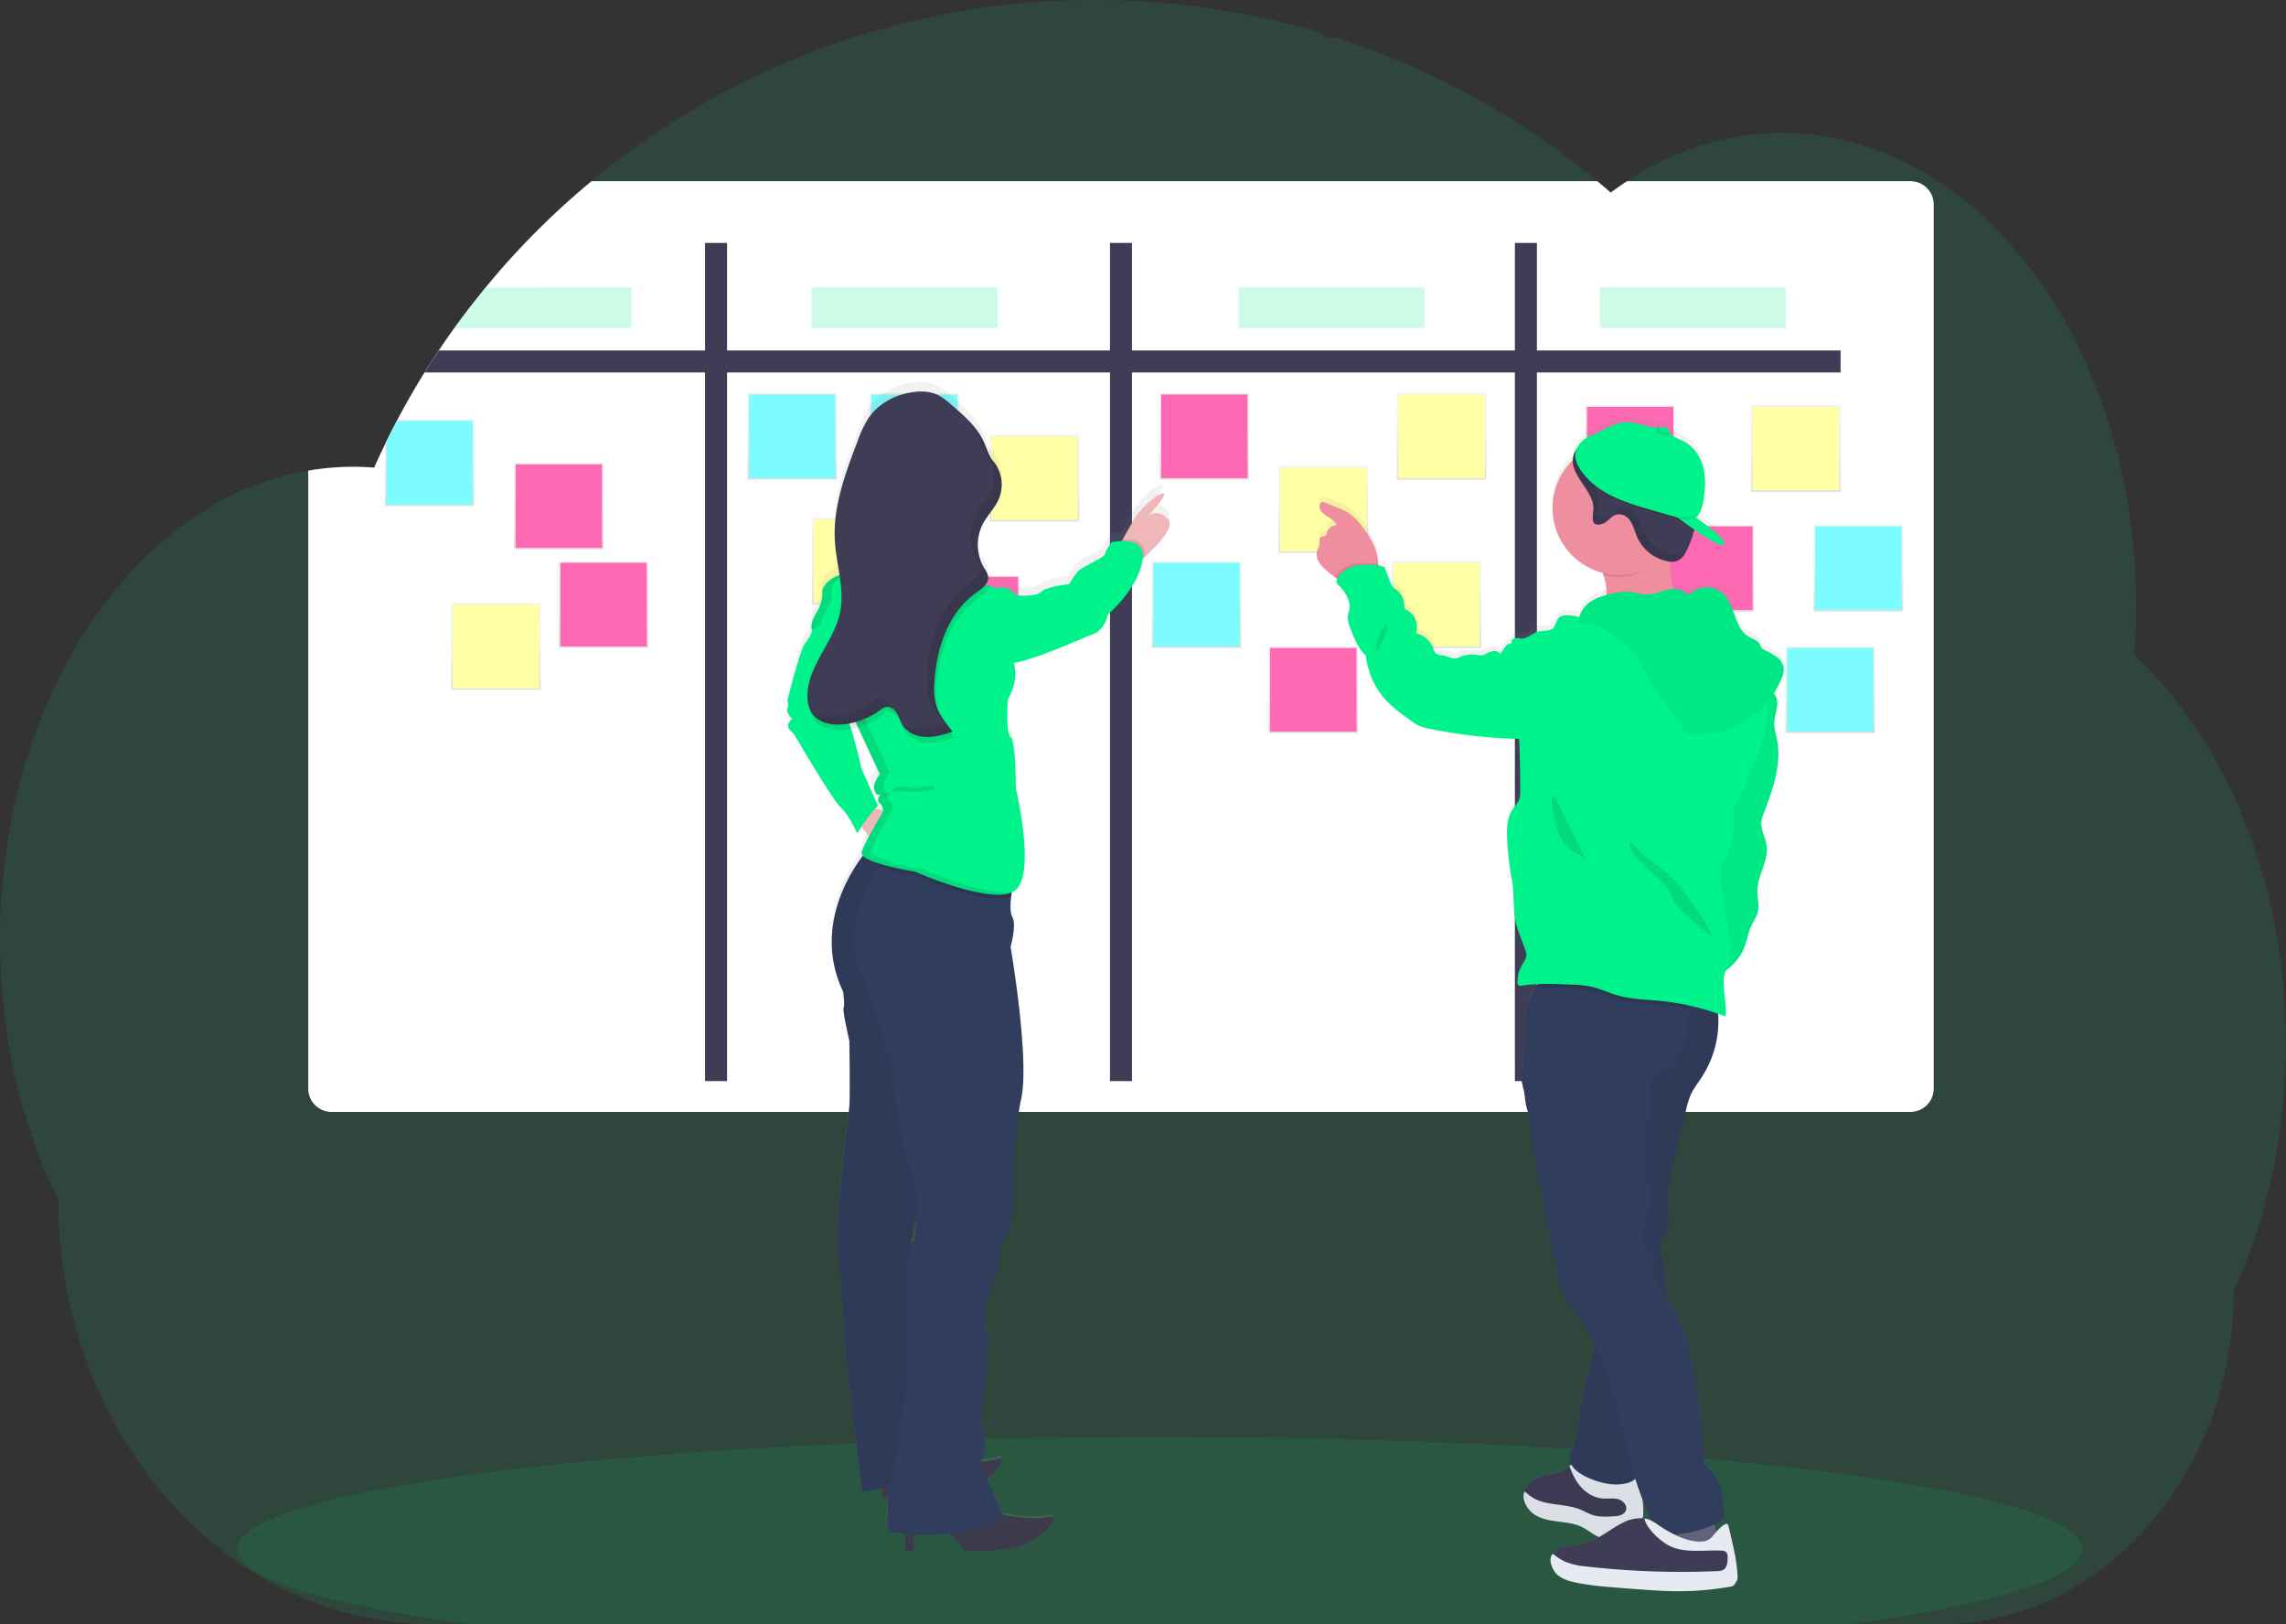 <svg id="a72efc3b-c8ca-4ac7-8d6e-ec44610d5e5f" data-name="Layer 1" xmlns="http://www.w3.org/2000/svg" xmlns:xlink="http://www.w3.org/1999/xlink" width="1177.82" height="836.94" viewBox="0 0 1177.82 836.94"><rect x="0" y="0" width="1177.82" height="836.94" fill="#333333" stroke="none"/><defs><linearGradient id="ea2a8d95-0699-482c-91e0-ca0cacc7c232" x1="232.43" y1="292.26" x2="232.43" y2="247.6" gradientUnits="userSpaceOnUse"><stop offset="0" stop-color="gray" stop-opacity="0.25"/><stop offset="0.54" stop-color="gray" stop-opacity="0.12"/><stop offset="1" stop-color="gray" stop-opacity="0.1"/></linearGradient><linearGradient id="b656a8ae-b549-4f4b-a44e-d2f1362afc31" x1="408.15" y1="247.13" x2="408.15" y2="202.46" xlink:href="#ea2a8d95-0699-482c-91e0-ca0cacc7c232"/><linearGradient id="b10a0065-53c1-4d9e-b99d-b718a629214b" x1="616.5" y1="333.84" x2="616.5" y2="289.17" xlink:href="#ea2a8d95-0699-482c-91e0-ca0cacc7c232"/><linearGradient id="bfbeeaf2-a683-44d0-8e10-e16cdf93710e" x1="829.09" y1="363.41" x2="829.09" y2="318.75" xlink:href="#ea2a8d95-0699-482c-91e0-ca0cacc7c232"/><linearGradient id="fb4cfe3a-7af2-4b22-b7a9-00d134c7f93e" x1="886.06" y1="392.32" x2="886.06" y2="347.66" xlink:href="#ea2a8d95-0699-482c-91e0-ca0cacc7c232"/><linearGradient id="bf81fb29-ed39-4b28-8488-01fed2cfb575" x1="957.49" y1="315.08" x2="957.49" y2="270.41" xlink:href="#ea2a8d95-0699-482c-91e0-ca0cacc7c232"/><linearGradient id="b71406f3-4257-4384-ba99-31ba324d4435" x1="943.03" y1="377.73" x2="943.03" y2="333.07" xlink:href="#ea2a8d95-0699-482c-91e0-ca0cacc7c232"/><linearGradient id="eb943baf-c412-4f05-8efc-9ee158cc9537" x1="471.08" y1="247.13" x2="471.08" y2="202.46" xlink:href="#ea2a8d95-0699-482c-91e0-ca0cacc7c232"/><linearGradient id="b69c398c-54a9-47dd-afd9-5e0a5757f9a8" x1="255.53" y1="355.4" x2="255.53" y2="310.73" xlink:href="#ea2a8d95-0699-482c-91e0-ca0cacc7c232"/><linearGradient id="e3af3aa4-a222-4e60-9637-0eaa2901e9f3" x1="441.44" y1="311.5" x2="441.44" y2="266.84" xlink:href="#ea2a8d95-0699-482c-91e0-ca0cacc7c232"/><linearGradient id="ad37da05-9f52-438b-b0f9-c6be067943d0" x1="681.87" y1="284.81" x2="681.87" y2="240.15" xlink:href="#ea2a8d95-0699-482c-91e0-ca0cacc7c232"/><linearGradient id="a265d039-0f6d-45fd-ab7e-3e2cd81e15a7" x1="925.27" y1="253.49" x2="925.27" y2="208.83" xlink:href="#ea2a8d95-0699-482c-91e0-ca0cacc7c232"/><linearGradient id="babc5ba7-c6fe-48e2-92bf-72856f98d351" x1="742.73" y1="247.13" x2="742.73" y2="202.46" xlink:href="#ea2a8d95-0699-482c-91e0-ca0cacc7c232"/><linearGradient id="ec9e310d-9a5b-45f6-8698-da6dc9c57588" x1="740.12" y1="333.84" x2="740.12" y2="289.17" xlink:href="#ea2a8d95-0699-482c-91e0-ca0cacc7c232"/><linearGradient id="b3661b6d-d573-4e01-a978-b086bfcbdc08" x1="533.02" y1="268.69" x2="533.02" y2="224.03" xlink:href="#ea2a8d95-0699-482c-91e0-ca0cacc7c232"/><linearGradient id="b8b14048-6787-4a2b-bd44-c1ec7ea7272f" x1="287.92" y1="283.06" x2="287.92" y2="238.4" xlink:href="#ea2a8d95-0699-482c-91e0-ca0cacc7c232"/><linearGradient id="fe094bed-fd2f-41a8-9bb1-a3b86eba6c14" x1="310.98" y1="333.84" x2="310.98" y2="289.17" xlink:href="#ea2a8d95-0699-482c-91e0-ca0cacc7c232"/><linearGradient id="b9692457-795f-4873-987a-fd1d41e3d8dd" x1="502.32" y1="341.08" x2="502.32" y2="296.42" xlink:href="#ea2a8d95-0699-482c-91e0-ca0cacc7c232"/><linearGradient id="b4b795d7-efc6-49d3-84fc-f260d7c9dd5c" x1="839.93" y1="253.49" x2="839.93" y2="208.83" xlink:href="#ea2a8d95-0699-482c-91e0-ca0cacc7c232"/><linearGradient id="e5745201-e903-41b8-9c5c-e2d7c4777962" x1="880.75" y1="315.08" x2="880.75" y2="270.41" xlink:href="#ea2a8d95-0699-482c-91e0-ca0cacc7c232"/><linearGradient id="b3cc34d3-f838-4603-bb51-088152e015c9" x1="620.53" y1="247.13" x2="620.53" y2="202.46" xlink:href="#ea2a8d95-0699-482c-91e0-ca0cacc7c232"/><linearGradient id="b3771d5f-6b05-4923-81a0-f9623be616e8" x1="676.65" y1="377.73" x2="676.65" y2="333.07" xlink:href="#ea2a8d95-0699-482c-91e0-ca0cacc7c232"/><linearGradient id="a5464100-bfa1-4039-8123-dc9b79f8f7ac" x1="378.28" y1="850.01" x2="378.28" y2="245.95" gradientTransform="matrix(-1, 0, 0, 1, 1188.16, 0)" xlink:href="#ea2a8d95-0699-482c-91e0-ca0cacc7c232"/><linearGradient id="f7a9ddad-0622-4a2a-ab1d-dd2f922ca980" x1="499.11" y1="829.74" x2="499.11" y2="228.24" gradientTransform="matrix(-1, 0, 0, 1, 1014.03, 0)" xlink:href="#ea2a8d95-0699-482c-91e0-ca0cacc7c232"/></defs><title>scrum board</title><path d="M1188.91,569.07a320.15,320.15,0,0,1-7.07,67.29q-2.38,11.11-5.53,21.78-3.9,13.3-8.92,25.79-2.55,6.36-5.39,12.5A190.7,190.7,0,0,1,1149.83,764c-14.35,38-40.48,69-73.18,87.11A137,137,0,0,1,1010,868.47H234.68c-41.44,0-79.85-14.73-111.34-39.83a205.27,205.27,0,0,1-25.57-24.35A217.49,217.49,0,0,1,69.66,764c-18.14-33.35-28.59-72.61-28.59-114.63C22.12,611,11.09,565,11.09,515.5c0-62.39,17.56-119.29,46.41-162.38a222.06,222.06,0,0,1,19.71-25.33,192.82,192.82,0,0,1,22.54-21.32,171.51,171.51,0,0,1,20-13.86c2.89-1.7,5.79-3.3,8.74-4.79q3.88-2,7.86-3.73,4.77-2.1,9.66-3.85t9.65-3.07A136.49,136.49,0,0,1,169.91,274c4-.69,8-1.2,12-1.53q4.77-.39,9.62-.45c.59,0,1.16,0,1.75,0,3.56,0,7.1.17,10.61.44.37-.86.77-1.72,1.14-2.58,1.4-3.08,2.85-6.14,4.31-9.16a.35.35,0,0,0,0-.08c.25-.52.5-1,.76-1.55,1.18-2.46,2.41-4.9,3.67-7.32.58-1.12,1.15-2.23,1.74-3.34.13-.26.26-.51.41-.77.6-1.15,1.21-2.29,1.83-3.43q4.63-8.53,9.63-16.8c.29-.47.56-.94.85-1.4.52-.85,1-1.7,1.58-2.54,1.38-2.24,2.8-4.47,4.23-6.68,1-1.56,2-3.12,3.08-4.66q3.9-5.85,8-11.55t8.52-11.4c.4-.52.8-1,1.22-1.55l4.27-5.37h0l.59-.73h0l1.55-1.89c2.29-2.79,4.64-5.55,7-8.28a402.78,402.78,0,0,1,38.3-38.55c.53-.49,1.07-1,1.6-1.42,2.54-2.21,5.12-4.39,7.7-6.53a403.55,403.55,0,0,1,44.41-32c1.06-.68,2.14-1.34,3.23-2a403.86,403.86,0,0,1,42.49-22.6Q418,62.76,430.25,58.06c5.42-2.06,10.86-4,16.37-5.84Q459.4,48,472.5,44.57a404.94,404.94,0,0,1,78.24-12.32q12-.72,24.27-.72A406.42,406.42,0,0,1,692,48.62a4.08,4.08,0,0,0,3.63,2.18H699c1.46.46,2.91.94,4.37,1.42q12.23,4.06,24.11,8.89l2,.82a405.55,405.55,0,0,1,104.56,62.86q3.51,2.89,6.92,5.87,4.14-3.07,8.42-5.87a154,154,0,0,1,34.88-17.18,138.67,138.67,0,0,1,78.24-3.54c33.25,8.15,63.35,28.37,87.66,57.12a234.54,234.54,0,0,1,26.29,38.56c.55,1,1.1,2,1.63,3a271.55,271.55,0,0,1,16.74,38.55c.17.48.34,1,.49,1.44a298.58,298.58,0,0,1,10.3,38.53c.12.66.26,1.33.38,2a317.85,317.85,0,0,1,4.92,38.55c0,.47,0,.94.08,1.41q.63,10.06.64,20.34,0,9.2-.51,18.22c0,.67-.08,1.35-.13,2-.09,1.75-.22,3.5-.35,5.24a205.42,205.42,0,0,1,21.38,23.28q4.37,5.53,8.46,11.45a249.89,249.89,0,0,1,21.8,38.55C1179.19,479.26,1188.91,522.64,1188.91,569.07Z" transform="translate(-11.09 -31.53)" fill="#00F38A" opacity="0.1"/><path d="M1083.91,829.83c0,14.85-45.92,28.4-121.38,38.64h-708c-75.45-10.24-121.37-23.79-121.37-38.64,0-11.31,26.64-21.87,72.7-30.79h0l1.3-.25c13-2.49,27.53-4.85,43.41-7.06l1.21-.17h0q18.9-2.61,40.21-4.93l1.34-.14q8.22-.9,16.78-1.74h0l2.2-.21c41.55-4,88.78-7.24,140-9.41h.06q10.76-.45,21.75-.84,12.22-.45,24.74-.8c6.37-.19,12.82-.35,19.29-.5h.15c29.19-.69,59.35-1.05,90.19-1.05,76.26,0,148.34,2.19,212.21,6.08h.18c9.82.6,19.46,1.23,28.86,1.91l8,.59q15.91,1.2,31,2.54h0C1007.07,793.59,1083.91,810.62,1083.91,829.83Z" transform="translate(-11.09 -31.53)" fill="#00F38A" opacity="0.1"/><path d="M328,136.85v30.33a4.1,4.1,0,0,1-4.1,4.11H268.38a402.78,402.78,0,0,1,38.3-38.55h17.23A4.1,4.1,0,0,1,328,136.85Z" transform="translate(-11.09 -31.53)" fill="none" stroke="#fff" stroke-miterlimit="10" opacity="0.03"/><path d="M1007.4,136.79V592.41a12,12,0,0,1-12,12H181.91a12,12,0,0,1-12-12V274c4-.69,8-1.2,12-1.53q4.77-.39,9.62-.45c.59,0,1.16,0,1.75,0,3.56,0,7.1.17,10.61.44.37-.86.77-1.72,1.14-2.58,1.4-3.08,2.85-6.14,4.31-9.16a.35.35,0,0,0,0-.08c.25-.52.5-1,.76-1.55,1.18-2.46,2.41-4.9,3.67-7.32.58-1.12,1.15-2.23,1.74-3.34.13-.26.26-.51.41-.77.6-1.15,1.21-2.29,1.83-3.43q4.63-8.53,9.63-16.8c.29-.47.56-.94.85-1.4.52-.85,1-1.7,1.58-2.54,1.38-2.24,2.8-4.47,4.23-6.68,1-1.56,2-3.12,3.08-4.66q3.9-5.85,8-11.55t8.52-11.4c.4-.52.8-1,1.22-1.55l4.27-5.37h0l.59-.73h0l1.55-1.89c2.29-2.79,4.64-5.55,7-8.28a402.78,402.78,0,0,1,38.3-38.55c.53-.49,1.07-1,1.6-1.42,2.54-2.21,5.12-4.39,7.7-6.53H834.07q3.51,2.89,6.92,5.87,4.14-3.07,8.42-5.87h146A12,12,0,0,1,1007.4,136.79Z" transform="translate(-11.09 -31.53)" fill="#fff"/><path d="M959.43,212.09v11.34H229.88c1.38-2.24,2.8-4.47,4.24-6.68,1-1.56,2-3.12,3.07-4.66Z" transform="translate(-11.09 -31.53)" fill="#3f3d56"/><rect x="581.36" y="366.94" width="431.85" height="11.34" transform="translate(1158.8 -456.2) rotate(90)" fill="#3f3d56"/><rect x="372.73" y="366.94" width="431.85" height="11.34" transform="translate(950.17 -247.57) rotate(90)" fill="#3f3d56"/><rect x="164.1" y="366.94" width="431.85" height="11.34" transform="translate(741.54 -38.94) rotate(90)" fill="#3f3d56"/><path d="M255.49,247.6v44.66H209.37v-31.6s0-.05,0-.08c.25-.52.5-1,.76-1.55,1.19-2.46,2.41-4.9,3.68-7.32.57-1.12,1.14-2.23,1.73-3.34.13-.26.27-.51.41-.77Z" transform="translate(-11.09 -31.53)" fill="url(#ea2a8d95-0699-482c-91e0-ca0cacc7c232)"/><path d="M254.7,248.37v43.12H210.17V259c1.19-2.46,2.41-4.9,3.68-7.32.57-1.12,1.14-2.23,1.73-3.34Z" transform="translate(-11.09 -31.53)" fill="#7cfcff"/><rect x="385.08" y="202.46" width="46.13" height="44.66" fill="url(#b656a8ae-b549-4f4b-a44e-d2f1362afc31)"/><rect x="385.88" y="203.23" width="44.54" height="43.12" fill="#7cfcff"/><rect x="593.43" y="289.17" width="46.13" height="44.66" fill="url(#b10a0065-53c1-4d9e-b99d-b718a629214b)"/><rect x="594.23" y="289.94" width="44.54" height="43.12" fill="#7cfcff"/><rect x="806.03" y="318.75" width="46.13" height="44.66" fill="url(#bfbeeaf2-a683-44d0-8e10-e16cdf93710e)"/><rect x="806.82" y="319.52" width="44.54" height="43.12" fill="#7cfcff"/><rect x="862.99" y="347.66" width="46.13" height="44.66" fill="url(#fb4cfe3a-7af2-4b22-b7a9-00d134c7f93e)"/><rect x="863.79" y="348.43" width="44.54" height="43.12" fill="#7cfcff"/><rect x="934.43" y="270.41" width="46.13" height="44.66" fill="url(#bf81fb29-ed39-4b28-8488-01fed2cfb575)"/><rect x="935.22" y="271.18" width="44.54" height="43.12" fill="#7cfcff"/><rect x="919.97" y="333.07" width="46.13" height="44.66" fill="url(#b71406f3-4257-4384-ba99-31ba324d4435)"/><rect x="920.76" y="333.84" width="44.54" height="43.12" fill="#7cfcff"/><rect x="448.01" y="202.46" width="46.13" height="44.66" fill="url(#eb943baf-c412-4f05-8efc-9ee158cc9537)"/><rect x="448.81" y="203.23" width="44.54" height="43.12" fill="#7cfcff"/><rect x="232.47" y="310.73" width="46.13" height="44.66" fill="url(#b69c398c-54a9-47dd-afd9-5e0a5757f9a8)"/><rect x="233.26" y="311.5" width="44.54" height="43.12" fill="#ffffa5"/><rect x="418.37" y="266.84" width="46.13" height="44.66" fill="url(#e3af3aa4-a222-4e60-9637-0eaa2901e9f3)"/><rect x="419.17" y="267.61" width="44.54" height="43.12" fill="#ffffa5"/><rect x="658.81" y="240.15" width="46.13" height="44.66" fill="url(#ad37da05-9f52-438b-b0f9-c6be067943d0)"/><rect x="659.6" y="240.92" width="44.54" height="43.12" fill="#ffffa5"/><rect x="902.2" y="208.83" width="46.13" height="44.66" fill="url(#a265d039-0f6d-45fd-ab7e-3e2cd81e15a7)"/><rect x="903" y="209.6" width="44.54" height="43.12" fill="#ffffa5"/><rect x="719.67" y="202.46" width="46.13" height="44.66" fill="url(#babc5ba7-c6fe-48e2-92bf-72856f98d351)"/><rect x="720.46" y="203.23" width="44.54" height="43.12" fill="#ffffa5"/><rect x="717.05" y="289.17" width="46.13" height="44.66" fill="url(#ec9e310d-9a5b-45f6-8698-da6dc9c57588)"/><rect x="717.85" y="289.94" width="44.54" height="43.12" fill="#ffffa5"/><rect x="509.95" y="224.03" width="46.13" height="44.66" fill="url(#b3661b6d-d573-4e01-a978-b086bfcbdc08)"/><rect x="510.75" y="224.79" width="44.54" height="43.12" fill="#ffffa5"/><rect x="264.85" y="238.4" width="46.13" height="44.66" fill="url(#b8b14048-6787-4a2b-bd44-c1ec7ea7272f)"/><rect x="265.65" y="239.17" width="44.54" height="43.12" fill="#ff69b4"/><rect x="287.92" y="289.17" width="46.13" height="44.66" fill="url(#fe094bed-fd2f-41a8-9bb1-a3b86eba6c14)"/><rect x="288.71" y="289.94" width="44.54" height="43.12" fill="#ff69b4"/><rect x="479.26" y="296.42" width="46.13" height="44.66" fill="url(#b9692457-795f-4873-987a-fd1d41e3d8dd)"/><rect x="480.05" y="297.19" width="44.54" height="43.12" fill="#ff69b4"/><rect x="816.86" y="208.83" width="46.13" height="44.66" fill="url(#b4b795d7-efc6-49d3-84fc-f260d7c9dd5c)"/><rect x="817.66" y="209.6" width="44.54" height="43.12" fill="#ff69b4"/><rect x="857.68" y="270.41" width="46.13" height="44.66" fill="url(#e5745201-e903-41b8-9c5c-e2d7c4777962)"/><rect x="858.48" y="271.18" width="44.54" height="43.12" fill="#ff69b4"/><rect x="597.46" y="202.46" width="46.13" height="44.66" fill="url(#b3cc34d3-f838-4603-bb51-088152e015c9)"/><rect x="598.26" y="203.23" width="44.54" height="43.12" fill="#ff69b4"/><rect x="653.59" y="333.07" width="46.13" height="44.66" fill="url(#b3771d5f-6b05-4923-81a0-f9623be616e8)"/><rect x="654.38" y="333.84" width="44.54" height="43.12" fill="#ff69b4"/><path d="M930.21,373.5a8.83,8.83,0,0,0-3.52-5.92,35.06,35.06,0,0,0-6.12-3.54,5,5,0,0,1-1.78-1.27,15.91,15.91,0,0,1-1-1.92c-1.2-2.09-3.8-2.75-5.84-4-3.64-2.21-5.32-6.13-6.83-10.25-.1-.26-.18-.52-.28-.77-1.47-4.08-2.87-8.26-5.92-11.12a12.7,12.7,0,0,0-15.88-.85,3.74,3.74,0,0,1-2.24,1.11,4.23,4.23,0,0,1-2.15-1.16,8.77,8.77,0,0,0-5.36-1.48,51.08,51.08,0,0,1-1.51-11.15v-.1s0,0,0,0a0,0,0,0,1,0,0,0,0,0,0,1,0,0h0a.15.15,0,0,1,0-.07h0c0-.93,0-1.85,0-2.78H872l.41,0a7.15,7.15,0,0,0,2.21-.25,6,6,0,0,0,.87-.32h0c2.69-1.27,4.32-4.27,5.53-7.11.8-1.88,1.54-3.81,2.17-5.78.08-.25.15-.5.24-.76h0c.11-.4.24-.81.34-1.22,0-.13.07-.26.1-.39s.07-.25.1-.38l.09-.42.51.36h0l.09.05,1.1.77c5.16,3.53,10.58,6.86,12.82,6.94h0a1.16,1.16,0,0,0,.66-.13c1.45-.8-1.33-3.78-4.82-6.81-.29-.26-.6-.51-.91-.77-2.59-2.19-5.38-4.31-7-5.53l-1.5-1.09c2-1.83,3.16-5.11,3.68-8a62.07,62.07,0,0,0,.94-8.39v-.14a33.85,33.85,0,0,0-.81-9c-1.36-5.72-4.8-11.18-10-13.86-1.5-.78-3.21-1.39-4.69-2.23-.28-.16-.53-.33-.79-.5h0a6.94,6.94,0,0,1-1.3-1.11,4.53,4.53,0,0,1-.66-.9,2.68,2.68,0,0,1-.26-.47,6.06,6.06,0,0,0-.74-1.43c-1-1.11-2.68-.78-4.13-.6l-.48,0h-.39l-.38,0c-5.19.12-10.2-2.78-15.45-2.78-5.74,0-10.63,3.33-15.69,5.61-1,.47-2,.89-2.89,1.32-.76.36-1.47.72-2.16,1.11h0a9.21,9.21,0,0,0-.78.49h0a11.1,11.1,0,0,0-4.28,5,10.3,10.3,0,0,0-2.11,4.07,10.06,10.06,0,0,0-.27,2.09A34.67,34.67,0,0,0,811,290.37c0,.49,0,1,0,1.44v.07a34.7,34.7,0,0,0,24.69,31.76h0c.39.12.79.24,1.2.34.1.34.24.68.34,1,.21.65.41,1.29.56,1.94h0c.1.32.17.65.24,1a27.07,27.07,0,0,1,.72,6.79c0,.2,0,.39,0,.6,0,0,0,0,0,0h0s0,.05,0,.07a26.36,26.36,0,0,0-7.5,3,14.47,14.47,0,0,0-6.31,7.77,6.23,6.23,0,0,0-.2.73,20.08,20.08,0,0,0-5.71-1c-1.77-.06-3.75.13-4.92,1.47a4.44,4.44,0,0,0-.91,1.89c-.68.61-.8,1.68-1.27,2.5-1.46,2.56-5.26,1.72-8.12,2.42a5.63,5.63,0,0,0-.85.28h0c-2.71,1-5,3.4-7.88,3.42a20.13,20.13,0,0,0-3.45-.19l-.21.05c-1.19.3-2.14,1.94-1.22,2.76-1.41-.32-2.79.63-3.69,1.77s-1.45,2.5-2.42,3.57a3.74,3.74,0,0,0-3.79-1.47,13.74,13.74,0,0,0-4,1.58,5.49,5.49,0,0,1-1.77.62,7.66,7.66,0,0,1-2.13-.19,17.2,17.2,0,0,0-10.09,1.41c-2.76,1.31-5.43-1.1-8.48-1.29a4.7,4.7,0,0,1-3.1-1,1.34,1.34,0,0,1-.23-.25,4.51,4.51,0,0,1-.44-.77c-.2-.46-.33-1-.5-1.43a12.15,12.15,0,0,0-8.39-7.76l-.5-.12a8.85,8.85,0,0,0,.42-1.76s0,0,0,0a0,0,0,0,0,0,0,10.39,10.39,0,0,0-6.51-11,11,11,0,0,0-3.8-9.63,16.84,16.84,0,0,1-1.82-1.43l-.1-.08a4.64,4.64,0,0,1-.69-.91s0,0,0,0a14.07,14.07,0,0,1-1.06-2.33c-.89-2.38-1.8-4.76-2.69-7.14-1.2-.24-2.13-.74-3.27-.93,0-.24,0-.48,0-.73a23.72,23.72,0,0,0-1.23-7.17,33.1,33.1,0,0,0-3.89-7.72v0c-.25-.4-.51-.79-.78-1.18h0c-.34-.53-.71-1-1.07-1.56-2.58-3.59-5.45-7.14-9.27-9.31a36.14,36.14,0,0,0-3.95-1.82l-7-2.87a3.29,3.29,0,0,0-1.25-.34c-1.68,0-2.13,2.31-1.46,3.9a3.94,3.94,0,0,0,.29.54c2.13,3.12,6.9,4,8.23,7.53a4.81,4.81,0,0,0-1.83.39,5.3,5.3,0,0,0-3.13,3.48,2.87,2.87,0,0,1-.66,1.56c-.63.49-1.58.21-2.27.59-1.24.66-.71,2.51-.84,3.91-.12,1.25-.89,2.33-1.27,3.52a6.2,6.2,0,0,0-.15,2.84l.06.3v0a3.43,3.43,0,0,0,.09.44A9.06,9.06,0,0,0,691,319a22.43,22.43,0,0,0,4.56,4.62c1.14.94,2.3,1.89,3.52,2.75.35.24.69.47,1,.7a1.18,1.18,0,0,0-.11.19c0,.14-.11.28-.17.43h0s0,0,0,0a2.2,2.2,0,0,0-.12,1.24,2,2,0,0,0,.39.82l0,0a7.47,7.47,0,0,0,.88.9,18,18,0,0,1,5.48,9.9,6.06,6.06,0,0,1-.08,2.24h0v0a18.42,18.42,0,0,0-.89,4.54,7.14,7.14,0,0,0,.14,1.12v0a23.74,23.74,0,0,0,1.58,5.17c1.86,4.72,3.83,9.6,7.54,13a42.1,42.1,0,0,0,8.46,20.83c3.89,5,9.1,8.78,14.25,12.49a26.68,26.68,0,0,0,5.26,3.3,30.26,30.26,0,0,0,5.22,1.41,268,268,0,0,0,43.65,5.1l2,.07h.1c0,.77.07,1.54.1,2.31q.51,11.53.47,23.08v.73c0,.45,0,.89,0,1.34a11.59,11.59,0,0,1-.62,4.43,12.83,12.83,0,0,1-2.08,3c-.19.24-.4.49-.59.74-3,4-3.58,9.33-3.48,14.47v.09c0,.77,0,1.54.08,2.3A157.19,157.19,0,0,0,790,482.8c1.18,6.42.68,13.34,1.6,19.84a32,32,0,0,0,1.6,6.52q1.81,4.87,3.62,9.73a8.54,8.54,0,0,1,.72,2.87,4.8,4.8,0,0,1-.07.93h0v0c-.32,1.73-1.49,3.27-2.39,4.83a16.72,16.72,0,0,0-2.11,8.84c0,.08,0,.16,0,.25h0a1.44,1.44,0,0,0,.24.72c.39.54,1.21.49,1.86.39a74.12,74.12,0,0,1,7.85-.73h0l.28,0c-.09.11-.19.22-.28.34h0c-.3.41-.6.85-.89,1.33h0l-.14.24a30,30,0,0,0-1.73,3.54,33.47,33.47,0,0,0-2.3,6.35,5.8,5.8,0,0,0-.23,1c-.16.66-.3,1.32-.4,2a63.51,63.51,0,0,0-.72,10.4v.62c0,.22,0,.43,0,.65,0,0,0,0,0,.06v.11c-.08,1.55-.16,3.12-.25,4.64-.29,5.56-.63,10.55-1.19,12.28a10.1,10.1,0,0,0-.34,3.4V584a27.84,27.84,0,0,0,.64,4.53c.31,1.58.72,3.21,1.13,4.82l0,.16c0,.6.06,1.19.12,1.78v.08a29.36,29.36,0,0,0,1.59,7.73s0,.08,0,.12c0,.4,0,.79,0,1.19a1.34,1.34,0,0,0,0,.2v0c0,.72.09,1.45.16,2.17.22,2.11.57,4.21,1,6.31,0,.12,0,.23,0,.35q3,16.66,6.1,33.31c.12.67.25,1.33.38,2q3.36,17.82,7,35.59c.21,1,.4,2,.62,3,.11.47.21.95.33,1.42s.28,1.15.42,1.72a49.45,49.45,0,0,0,9.11,18,82.34,82.34,0,0,1,9.5,15.22c0,.15-.07.29-.11.44h0c-.22,1.06-.46,2.11-.71,3.16l-.06.24c-2.66,11.29-6.21,22.42-7.44,34-.09.83-.16,1.66-.24,2.5-.36,3.79-.71,7.6-2.2,11.08-.43,1-.95,1.95-1.4,2.94a10.69,10.69,0,0,0-1.07,3.63,2.79,2.79,0,0,0,0,.5.57.57,0,0,0,0,.13.43.43,0,0,0,0,.05s0,0,0,0a7.22,7.22,0,0,0,1,3.54l-.13.1c-.27.21-.53.41-.78.62l-.5.42c-3.45,2.74-8.07,3.3-12.34,4.41s-8.83,3.36-10.15,7.58c-.08.27-.14.54-.2.82a2.76,2.76,0,0,0-.06.4s0,0,0,0v0a7.28,7.28,0,0,0-.09,1.23v.09a1.23,1.23,0,0,0,0,.19,11.39,11.39,0,0,0,5,8.35c3.54,2.43,8,3.19,12.2,3.74s8.64,1,12.5,2.87c3.32,1.65,6.13,4.36,9.65,5.55.21.07.42.11.64.17l-.19.11c-.48.29-1,.57-1.45.83l-.78.43a36.56,36.56,0,0,1-11.65,3.71c-4.12.57-9,.84-11.13,4.42v0a.71.71,0,0,0-.08.18h0a2.38,2.38,0,0,0-.23.55l0,.08a1.17,1.17,0,0,0-.09.24,1.43,1.43,0,0,0-.09.27,1.89,1.89,0,0,1,0,.23,4.28,4.28,0,0,0-.17.79,6.62,6.62,0,0,0,.07,2.08,9.32,9.32,0,0,0,2.69,4.87c2.5,2.35,6,3.37,9.28,4.1,7.59,1.67,15.35,2.27,23.1,2.87l7.53.58c2.69.21,5.39.41,8.08.6,1.91.12,3.82.24,5.73.33s3.64.15,5.46.19h.08c.92,0,1.84,0,2.76,0h0q7,0,13.91-.59c4.47-.4,8.89-1,13.29-1.78a3,3,0,0,0,2.16-1,2,2,0,0,0,.13-.25.85.85,0,0,0,.06-.17.36.36,0,0,0,0-.09,1.29,1.29,0,0,0,0-.19,2.54,2.54,0,0,0,0-.29v-.09c0-.21,0-.42,0-.62,0-.95,0-1.89-.07-2.84,0-.17,0-.35,0-.52l0-.64-.06-1.17c-.07-1.14-.14-2.29-.24-3.43l-.12-1.36c0-.15,0-.3,0-.45,0-.34-.06-.68-.1-1,0-.19,0-.39-.07-.59l-.18-1.61c-.14-1.18-.3-2.35-.47-3.52q-.55-3.84-1.35-7.63s0,0,0-.07,0,0,0-.06c-.19-.86-.38-1.71-.56-2.56-.63-2.7-4.31,1-6.37,3.31-.27-1.29-.55-2.57-.89-3.82h0s0-.1,0-.15c.55-.25,1.09-.51,1.62-.77a5.76,5.76,0,0,0,3-2.48,4.31,4.31,0,0,0,.32-1.34,5.87,5.87,0,0,0,0-.84c0-.22,0-.44,0-.66-.3-5.94-.66-12.09-3.48-17.3a36.8,36.8,0,0,0-6.87-8.38c0-.64-.07-1.28-.1-1.92-.3-6.36-.73-12.72-1.33-19.07a278,278,0,0,0-5.31-34.47c-.71-3.07-1.43-6.14-2.32-9.17,0,0,0,0,0,0A60,60,0,0,0,872.1,703c-.67-1-1.39-2-2.12-3q-.32-5.62-1-11.26c-.6-5.16-1.4-10.3-2.25-15.39-.07-.48-.16-1-.21-1.47v-.08a4.84,4.84,0,0,1,.24-2,11.83,11.83,0,0,1,2-2.69,11.37,11.37,0,0,0,2.11-7,2.81,2.81,0,0,0,0-.29c0-2.65-.39-5.45-.57-8.08,0-.74-.07-1.47-.07-2.21h0v-.08a0,0,0,0,0,0,0h0c0-.11,0-.22,0-.33,0-.77,0-1.53.05-2.29.28-5.9,1.68-11.76,3-17.52,1.43-6,2.88-11.91,4.3-17.87h0c.57-2.32,1.13-4.65,1.67-7,.21-.83.41-1.65.6-2.48a43.88,43.88,0,0,1,2.32-7.57c1.52-3.43,3.89-6.4,5.92-9.55a53.55,53.55,0,0,0,8.35-28.43h0a.17.17,0,0,0,0-.07s0-.08,0-.12a1.34,1.34,0,0,0,0-.2c0-.68,0-1.35,0-2h0c0-.52,0-1-.09-1.58,1.24.44,2.49.89,3.72,1.37a21.08,21.08,0,0,0,.16-2.26v-.08c.1-4.63-.91-9.55-1-14.21a.66.66,0,0,1,0-.14v-.13a24.61,24.61,0,0,1,.31-4.57,18.39,18.39,0,0,1,.51-2.07c.35-.28.7-.56,1-.85l0,0a28.73,28.73,0,0,0,8.25-10.22c1.8-4,2.32-8.57,4.2-12.57,1.06-2.25,2.56-4.33,3.19-6.75a10.82,10.82,0,0,0,.33-2.26v-.12a74.36,74.36,0,0,0-.5-7.54v0c0-.4,0-.81,0-1.21.1-6.94,4.42-13.44,4.9-20.21v-.09a16.22,16.22,0,0,0-.16-3.4c-.53-3.37-2.32-6.52-2.65-9.88,0,0,0,0,0,0v0a8,8,0,0,1-.06-1.29,19.64,19.64,0,0,1,1.57-6.07c3.49-9.23,6.94-18.94,7.2-28.67a.27.27,0,0,0,0-.09v-.21a36.09,36.09,0,0,0-.61-7.95c-.46-2.55-1.21-5.07-1.41-7.63a16.36,16.36,0,0,1,0-2c.16-2.81,1.19-5.56,1.46-8.32,0,0,0,0,0,0a11.36,11.36,0,0,0,0-2.67,8.42,8.42,0,0,0-.9-2.64h0a8.37,8.37,0,0,0-.76-1.2,45.55,45.55,0,0,0,4.07-7.8,14.6,14.6,0,0,0,1-3.2,0,0,0,0,1,0,0A7.41,7.41,0,0,0,930.21,373.5ZM861.79,814.72h0l-.1-.06a12.49,12.49,0,0,0-3.33-.95c-.28,0-.57-.06-.85-.08h-.06a16.57,16.57,0,0,0,.33-2.83c0-.56,0-1.13,0-1.7,0-.26,0-.52,0-.79,0-.11,0-.21,0-.32,0-.56-.05-1.13-.09-1.69s-.11-1.22-.15-1.83h0v0a2.62,2.62,0,0,1,0-.28c.13.38.27.76.43,1.14q1.85,4.82,4,9.49Zm23.15-519.36h0s0,0,0,0Z" transform="translate(-11.09 -31.53)" fill="url(#a5464100-bfa1-4039-8123-dc9b79f8f7ac)"/><path d="M838.79,337.4c-.13,5.07-1.85,10-2.12,15.06,15,.74,29.69-6.51,44.48-4.29-4.13-2.67-6.34-7.5-7.64-12.25a50.61,50.61,0,0,1-1.46-18.82,7.59,7.59,0,0,1,.18-1c.55-2.48,2-6,1.59-7.95-.5-2.58-2.94-2.07-5.13-1.92a194.12,194.12,0,0,0-19.94,2.57c-1.72.3-18.47,4.48-18.72,4.05,2.76,4.77,5.57,9.73,7.25,14.93A29.09,29.09,0,0,1,838.79,337.4Z" transform="translate(-11.09 -31.53)" fill="#ee8e9e"/><path d="M691,321.72a21.66,21.66,0,0,0,4.57,4.6c1.13.93,2.29,1.88,3.51,2.73a15,15,0,0,0,7.47,3c3.56.24,11.12-1.85,13.33-4.9a8.82,8.82,0,0,0,1.27-5.1,23.64,23.64,0,0,0-1.22-7.14,39.71,39.71,0,0,0-5.77-10.42c-2.57-3.58-5.43-7.1-9.26-9.27a35.92,35.92,0,0,0-3.94-1.81l-7-2.86a3.51,3.51,0,0,0-1.27-.33c-1.87,0-2.21,2.87-1.15,4.41,2.12,3.11,6.89,4,8.23,7.5a5.34,5.34,0,0,0-5,3.84,2.74,2.74,0,0,1-.67,1.56c-.61.49-1.57.21-2.27.58-1.23.66-.69,2.5-.82,3.9-.12,1.24-.9,2.31-1.28,3.5A7.44,7.44,0,0,0,691,321.72Z" transform="translate(-11.09 -31.53)" fill="#ee8e9e"/><path d="M897,830.52c-1.15-1.15-3-.95-4.64-.7a172.4,172.4,0,0,1-26.07,2.11c-1.09-5.34,2.08-10.53,3.1-15.88a14,14,0,0,1,1-4c1.22-2.36,4-3.44,6.6-4,4.7-1,12-2.74,14.67,2C894.85,815.76,895.86,824.18,897,830.52Z" transform="translate(-11.09 -31.53)" fill="#65617d"/><path d="M801.49,810.36c3.54,2.42,7.94,3.17,12.2,3.72s8.64.95,12.5,2.85c3.33,1.64,6.13,4.34,9.66,5.52,3.2,1.07,6.7.78,10,.16,4-.74,8.18-2.19,10.32-5.61,1.91-3,1.7-6.89,1.44-10.47-.31-4-.6-8.1-.9-12.15a5.93,5.93,0,0,0-.75-2.94c-2.87-4.17-9.83,1.75-13.55,1.74-5.91,0-12.25-3.2-16.5-7.12a5,5,0,0,0-1.28-1c-1.69-.76-3.37.64-4.87,1.86-.16.14-.33.27-.5.4-3.45,2.74-8.07,3.29-12.33,4.4s-8.83,3.34-10.15,7.54a6,6,0,0,0-.2.81C795.82,804,798.18,808.09,801.49,810.36Z" transform="translate(-11.09 -31.53)" fill="#3f3d56"/><path d="M801.49,810.36c3.54,2.42,7.94,3.17,12.2,3.72s8.64.95,12.5,2.85c3.33,1.64,6.13,4.34,9.66,5.52,3.2,1.07,6.7.78,10,.16,4-.74,8.18-2.19,10.32-5.61,1.91-3,1.7-6.89,1.44-10.47-.31-4-.6-8.1-.9-12.15a5.93,5.93,0,0,0-.75-2.94c-2.87-4.17-9.83,1.75-13.55,1.74-5.91,0-12.25-3.2-16.5-7.12a5,5,0,0,0-1.28-1c-1.69-.76-3.37.64-4.87,1.86-.16.14-.33.27-.5.4-3.45,2.74-8.07,3.29-12.33,4.4s-8.83,3.34-10.15,7.54a6,6,0,0,0-.2.81C795.82,804,798.18,808.09,801.49,810.36Z" transform="translate(-11.09 -31.53)" opacity="0.05"/><path d="M801.49,811.72c3.54,2.42,7.94,3.17,12.2,3.72s8.64.95,12.5,2.85c3.33,1.65,6.13,4.34,9.66,5.52,3.2,1.07,6.7.78,10,.16a16.56,16.56,0,0,0,10.32-7c1.91-3,1.7-6.89,1.44-10.47-.31-4-.6-8.1-.9-12.15a5.93,5.93,0,0,0-.75-2.94c-2.87-4.17-9.83,1.75-13.55,1.74-5.91,0-12.25-3.2-16.5-7.12a5,5,0,0,0-1.28-1c-1.69-.76-3.37.64-4.87,1.86a35,35,0,0,0,4.15,8.56c3,4.39,7.72,7.75,13,8.14,2.64.19,5.35-.33,7.9.35s4.93,3.29,4,5.77-4,3-6.58,3.09c-3.61.19-7.31.37-10.73-.75-2.09-.7-4-1.85-6-2.7-8.65-3.59-19.58-1.58-26.73-7.64a15.19,15.19,0,0,0-2.18-1.67C794.72,804,798.18,809.45,801.49,811.72Z" transform="translate(-11.09 -31.53)" fill="#e8eaf2"/><path d="M801.49,811.72c3.54,2.42,7.94,3.17,12.2,3.72s8.64.95,12.5,2.85c3.33,1.65,6.13,4.34,9.66,5.52,3.2,1.07,6.7.78,10,.16a16.56,16.56,0,0,0,10.32-7c1.91-3,1.7-6.89,1.44-10.47-.31-4-.6-8.1-.9-12.15a5.93,5.93,0,0,0-.75-2.94c-2.87-4.17-9.83,1.75-13.55,1.74-5.91,0-12.25-3.2-16.5-7.12a5,5,0,0,0-1.28-1c-1.69-.76-3.37.64-4.87,1.86a35,35,0,0,0,4.15,8.56c3,4.39,7.72,7.75,13,8.14,2.64.19,5.35-.33,7.9.35s4.93,3.29,4,5.77-4,3-6.58,3.09c-3.61.19-7.31.37-10.73-.75-2.09-.7-4-1.85-6-2.7-8.65-3.59-19.58-1.58-26.73-7.64a15.19,15.19,0,0,0-2.18-1.67C794.72,804,798.18,809.45,801.49,811.72Z" transform="translate(-11.09 -31.53)" opacity="0.05"/><path d="M895.39,546.93a53.18,53.18,0,0,1-7.3,39.26c-2,3.14-4.4,6.09-5.92,9.5a43.83,43.83,0,0,0-2.32,7.54l-6.56,27.19c-1.78,7.34-3.56,14.82-3,22.35.37,5.25,1.69,11.15-1.54,15.3a11.25,11.25,0,0,0-2,2.68,6.85,6.85,0,0,0,0,3.54c3.32,19.74,5.79,40.37-.21,59.47-5.44,17.31-5.76,36.49-10.38,54-.57,2.18-1.23,4.47-2.88,6a9.39,9.39,0,0,1-4.3,2c-6.82,1.63-14-.28-20.38-3.22-4.47-2.07-9.28-5.7-8.9-10.61.19-2.34,1.55-4.39,2.48-6.54,1.81-4.22,2-8.93,2.45-13.5,1.23-11.48,4.77-22.55,7.44-33.78s4.49-22.95,2.23-34.27a299.55,299.55,0,0,0-22-67.82,8.07,8.07,0,0,0-2-3c-.9-.74-2.09-1.08-2.86-2s-1-2.32-1.3-3.55c-1-3.58-3.95-6.22-5.93-9.37-5-7.94-3.42-18.12-3.23-27.5.18-9.13-1.13-18.34.36-27.34s6.65-18.2,15.33-21c4.3-1.39,8.95-1.08,13.45-.63C849.86,534,873,538.37,895.39,546.93Z" transform="translate(-11.09 -31.53)" fill="#303d5c"/><path d="M895.39,546.93a53.18,53.18,0,0,1-7.3,39.26c-2,3.14-4.4,6.09-5.92,9.5a43.83,43.83,0,0,0-2.32,7.54l-6.56,27.19c-1.78,7.34-3.56,14.82-3,22.35.37,5.25,1.69,11.15-1.54,15.3a11.25,11.25,0,0,0-2,2.68,6.85,6.85,0,0,0,0,3.54c3.32,19.74,5.79,40.37-.21,59.47-5.44,17.31-5.76,36.49-10.38,54-.57,2.18-1.23,4.47-2.88,6a9.39,9.39,0,0,1-4.3,2c-6.82,1.63-14-.28-20.38-3.22-4.47-2.07-9.28-5.7-8.9-10.61.19-2.34,1.55-4.39,2.48-6.54,1.81-4.22,2-8.93,2.45-13.5,1.23-11.48,4.77-22.55,7.44-33.78s4.49-22.95,2.23-34.27a299.55,299.55,0,0,0-22-67.82,8.07,8.07,0,0,0-2-3c-.9-.74-2.09-1.08-2.86-2s-1-2.32-1.3-3.55c-1-3.58-3.95-6.22-5.93-9.37-5-7.94-3.42-18.12-3.23-27.5.18-9.13-1.13-18.34.36-27.34s6.65-18.2,15.33-21c4.3-1.39,8.95-1.08,13.45-.63C849.86,534,873,538.37,895.39,546.93Z" transform="translate(-11.09 -31.53)" opacity="0.05"/><path d="M798.31,604.16a57.7,57.7,0,0,0,1.2,10.54q6.3,35.35,13.43,70.54c.42,2,.83,4.07,1.38,6.07a49.31,49.31,0,0,0,9.1,17.9c19.8,24.68,21.51,60.53,32.26,90.3.72,2,1.45,4,2.22,6a147.28,147.28,0,0,0,6.63,14.79,4.2,4.2,0,0,0,1.36,1.77,4.09,4.09,0,0,0,2.16.42A63,63,0,0,0,896,816.16a5.81,5.81,0,0,0,3-2.46,6.05,6.05,0,0,0,.31-2.84c-.3-5.9-.66-12-3.47-17.2a36.9,36.9,0,0,0-6.88-8.34c-.84-18.52-2.67-37.08-6.74-55.17-2.09-9.25-4.68-18.6-10-26.42-4-5.77-9.64-11.46-8.94-18.43.31-3,1.59-6.86-.9-8.66-1.09-.79-2.7-.89-3.43-2a3.79,3.79,0,0,1-.48-1.72,42.66,42.66,0,0,1,.88-14.29c.72-3.1,1.8-6.14,2.13-9.31s-.23-6.62-2.34-9c-.13-6.36,0-13-.09-19.3-.06-3.63-.13-7.31.89-10.78.49-1.67,1.22-3.26,1.59-5,1.33-6.1-2-13.42,2-18.26,1.65-2,4.19-3,6.34-4.46,4.31-2.88,7.13-7.58,8.7-12.51s2-10.15,2.47-15.32a15.94,15.94,0,0,0,0-3.31,5.93,5.93,0,0,0-.44-1.65c-1.23-2.76-4.53-3.83-7.47-4.54a241.41,241.41,0,0,0-57-6.66c-7.1-4.84-11.1-3.11-14.11,2a53.21,53.21,0,0,0-4,9.81c-1.38,4.15-1.46,27.41-2.8,31.58C793.35,587.38,798.38,598.46,798.31,604.16Z" transform="translate(-11.09 -31.53)" fill="#303d5c"/><path d="M926.7,392.54c.53,3.66-1.23,7.26-1.43,10.95-.17,3.22.86,6.37,1.45,9.55,2.29,12.4-2.11,24.95-6.6,36.73a18.9,18.9,0,0,0-1.56,6c-.12,3.85,2.09,7.37,2.7,11.17,1.27,8-4.61,15.49-4.74,23.58,0,3.72,1.12,7.51.19,11.11-.62,2.41-2.12,4.47-3.19,6.72-1.89,4-2.39,8.49-4.2,12.5-3.25,7.26-10.25,12-16.9,16.35-3.79-1.26-7.89-2.76-10-6.17a15.19,15.19,0,0,1-1.73-5.41c-1.44-8.27-1.39-16.71-1.34-25.1A155.85,155.85,0,0,1,880.53,479c1.34-9.12,4.3-17.91,6.42-26.88,2.68-11.31,4-23,8.22-33.85,3.66-9.54,9.37-18.1,15.38-26.29,2.29-3.13,4.1-7.6,8.55-6.88A9.32,9.32,0,0,1,926.7,392.54Z" transform="translate(-11.09 -31.53)" fill="#00F38A"/><path d="M926.7,392.54c.53,3.66-1.23,7.26-1.43,10.95-.17,3.22.86,6.37,1.45,9.55,2.29,12.4-2.11,24.95-6.6,36.73a18.9,18.9,0,0,0-1.56,6c-.12,3.85,2.09,7.37,2.7,11.17,1.27,8-4.61,15.49-4.74,23.58,0,3.72,1.12,7.51.19,11.11-.62,2.41-2.12,4.47-3.19,6.72-1.89,4-2.39,8.49-4.2,12.5-3.25,7.26-10.25,12-16.9,16.35-3.79-1.26-7.89-2.76-10-6.17a15.19,15.19,0,0,1-1.73-5.41c-1.44-8.27-1.39-16.71-1.34-25.1A155.85,155.85,0,0,1,880.53,479c1.34-9.12,4.3-17.91,6.42-26.88,2.68-11.31,4-23,8.22-33.85,3.66-9.54,9.37-18.1,15.38-26.29,2.29-3.13,4.1-7.6,8.55-6.88A9.32,9.32,0,0,1,926.7,392.54Z" transform="translate(-11.09 -31.53)" opacity="0.05"/><path d="M830,312.81c2.76,4.77,5.57,9.73,7.25,14.93a34.41,34.41,0,0,0,8.23,1c10.77,0,18.4-6.13,24.73-13.87.55-2.49,4-4.8,3.58-6.76-.5-2.58-2.94-2.07-5.13-1.92a194.12,194.12,0,0,0-19.94,2.57C847,309.06,830.28,313.24,830,312.81Z" transform="translate(-11.09 -31.53)" opacity="0.1"/><circle cx="834.42" cy="261.76" r="34.51" fill="#ee8e9e"/><path d="M801.9,540.56c6-.35,12-.11,18,.13a60.54,60.54,0,0,1,11.16,1.15c4.53,1,8.77,3.09,13.24,4.38,7.16,2.09,14.72,2.18,22.13,2.91a126.53,126.53,0,0,1,14.49,2.27,5.93,5.93,0,0,0-.44-1.65c-1.23-2.76-4.53-3.83-7.47-4.54a241.41,241.41,0,0,0-57-6.66C808.91,533.71,804.91,535.44,801.9,540.56Z" transform="translate(-11.09 -31.53)" opacity="0.1"/><path d="M825.42,349.79c1.51,1.74,3.53,3.66,5.76,3.1a8.09,8.09,0,0,0,2.24-1.2c4-2.57,8.86-3.17,13.54-3.87a200,200,0,0,0,27.89-6.27,28.38,28.38,0,0,1,8.25-1.68c5.85,0,11,3.92,14.7,8.48s6.26,9.89,9.86,14.5c2.56,3.29,5.61,6.19,8,9.6,6,8.61,7.34,19.85,5.78,30.26s-5.72,20.21-9.84,29.9c-2.36,5.55-4.74,11.13-8,16.19,1.39,7.91.66,16.95-3.1,24-1.23,2.31-2.73,4.56-3.13,7.15a17.75,17.75,0,0,0,.21,5.24l1.76,12.49c.53,3.81,1.07,7.61,1.76,11.39,1.27,6.92,3,14.43-.21,20.69-3.84,7.49.19,17.1-.82,25.46a128.07,128.07,0,0,0-33.63-8c-7.42-.73-15-.82-22.13-2.9-4.47-1.3-8.7-3.36-13.24-4.4a61.33,61.33,0,0,0-11.17-1.14c-8.27-.33-16.6-.66-24.78.56-.67.1-1.47.15-1.87-.39a1.79,1.79,0,0,1-.25-1,16.45,16.45,0,0,1,2.12-8.78c1-1.84,2.49-3.65,2.45-5.76a8.66,8.66,0,0,0-.72-2.86l-3.62-9.68c-3.07-8.16-1.61-17.65-3.2-26.22a154,154,0,0,1-2.38-20.29c-.3-5.82-.11-12.13,3.4-16.78a19,19,0,0,0,2.65-3.69,11.09,11.09,0,0,0,.63-4.41q.12-17.46-1-34.91c3.07-5.5,6.26-11.13,9.32-16.63,3.56-6.4,7.18-12.93,8.62-20.11,1-4.76.92-9.65,1.6-14.45a6.25,6.25,0,0,1,1.22-3.38c1.17-1.32,3.14-1.51,4.91-1.46A21.54,21.54,0,0,1,825.42,349.79Z" transform="translate(-11.09 -31.53)" fill="#00F38A"/><path d="M699.07,329.05a15,15,0,0,0,7.47,3c3.56.24,11.12-1.85,13.33-4.9a8.82,8.82,0,0,0,1.27-5.1,6.17,6.17,0,0,0-1.48-.29c-3.87-.23-7.82-.46-11.58.47s-7.4,3.21-9,6.75Z" transform="translate(-11.09 -31.53)" opacity="0.1"/><path d="M813.9,403.7c-2.11,2.61-4.29,5.31-7.27,6.85-3.43,1.78-7.47,1.82-11.33,1.74a270.92,270.92,0,0,1-47.35-5.2,29.25,29.25,0,0,1-5.21-1.4,27.75,27.75,0,0,1-5.27-3.28c-5.13-3.69-10.34-7.45-14.25-12.43a41.83,41.83,0,0,1-8.44-20.71c-3.72-3.42-5.69-8.29-7.55-13a20.08,20.08,0,0,1-1.72-6.31c-.1-2.23,1.38-4.57,1-6.77a17.9,17.9,0,0,0-5.47-9.85,3.57,3.57,0,0,1-1.31-1.73,2.8,2.8,0,0,1,.32-1.69c1.58-3.54,5.22-5.82,9-6.75s7.71-.69,11.58-.46c1.4.09,2.42.74,3.79,1l2.7,7.11a9.22,9.22,0,0,0,1.77,3.24,17.52,17.52,0,0,0,1.91,1.5,11,11,0,0,1,3.8,9.58,10.29,10.29,0,0,1,6.09,12.7,12.14,12.14,0,0,1,8.9,7.84,5.88,5.88,0,0,0,1.16,2.44,4.76,4.76,0,0,0,3.11,1c3,.19,5.71,2.59,8.48,1.29A17.19,17.19,0,0,1,772.37,369a7.43,7.43,0,0,0,2.15.19,5.84,5.84,0,0,0,1.76-.61,14.45,14.45,0,0,1,4-1.58,3.74,3.74,0,0,1,3.79,1.47c1-1.06,1.55-2.42,2.43-3.55a3.88,3.88,0,0,1,3.68-1.76c-.92-.82,0-2.45,1.21-2.75s2.45.14,3.68.14c3.19,0,5.64-2.92,8.74-3.68,2.85-.69,6.65.14,8.11-2.41.52-.9.62-2.12,1.5-2.67a2.87,2.87,0,0,1,1.92-.23,18.93,18.93,0,0,1,5.83,1.77c3,11.69,1.42,23.83-.86,35.68C819.22,394.64,817.5,399.2,813.9,403.7Z" transform="translate(-11.09 -31.53)" fill="#00F38A"/><path d="M814,445.59l14.86,30c-1.61-2.77-5-3.85-7.67-5.62a20.32,20.32,0,0,1-7.33-9.85A60.47,60.47,0,0,1,811,447.94c-.3-1.9-.93-4.57,0-6.29C812.73,442,813.29,444.18,814,445.59Z" transform="translate(-11.09 -31.53)" opacity="0.1"/><path d="M856.75,471c3.35,3.32,7.46,5.76,11.15,8.7,8.62,6.86,14.76,16.28,20.76,25.52A40.4,40.4,0,0,1,892.9,513c-.7.61-1.75,0-2.44-.63l-11.68-10.26a26.35,26.35,0,0,1-3.89-3.94c-2-2.72-2.92-6.13-4.76-9s-4.52-5-7.09-7.23-15-12.71-12-16.75C853.21,466.27,855,469.27,856.75,471Z" transform="translate(-11.09 -31.53)" opacity="0.1"/><path d="M831.25,341.13c3.7-2.31,8.06-3.28,12.35-4.07a26,26,0,0,1,7.86-.56c2.43.3,4.76,1.24,7.21,1.37,3.43.2,6.72-1.2,10-2.1s7.15-1.26,9.94.75a4.31,4.31,0,0,0,2.16,1.15,3.76,3.76,0,0,0,2.23-1.1,12.74,12.74,0,0,1,15.87.84c6.33,5.93,5.62,17.52,13,22,2.05,1.24,4.66,1.9,5.85,4a13.88,13.88,0,0,0,1,1.91,5.14,5.14,0,0,0,1.78,1.27,34.92,34.92,0,0,1,6.12,3.51,8.76,8.76,0,0,1,3.52,5.9,11,11,0,0,1-1.09,5,46.52,46.52,0,0,1-45.22,28.92c-1.69-.08-3.52-.31-4.74-1.48a8.92,8.92,0,0,1-1.66-2.73c-3.48-7.31-10-12.71-14.19-19.66-2.48-4.14-4.07-8.77-6.65-12.85C852.75,367,846.8,362.39,841,358c-3.28-2.5-6.93-5.12-11.06-4.95-3.67.16-6.35.36-5-4.15A14.41,14.41,0,0,1,831.25,341.13Z" transform="translate(-11.09 -31.53)" fill="#00F38A"/><path d="M831.25,341.13c3.7-2.31,8.06-3.28,12.35-4.07a26,26,0,0,1,7.86-.56c2.43.3,4.76,1.24,7.21,1.37,3.43.2,6.72-1.2,10-2.1s7.15-1.26,9.94.75a4.31,4.31,0,0,0,2.16,1.15,3.76,3.76,0,0,0,2.23-1.1,12.74,12.74,0,0,1,15.87.84c6.33,5.93,5.62,17.52,13,22,2.05,1.24,4.66,1.9,5.85,4a13.88,13.88,0,0,0,1,1.91,5.14,5.14,0,0,0,1.78,1.27,34.92,34.92,0,0,1,6.12,3.51,8.76,8.76,0,0,1,3.52,5.9,11,11,0,0,1-1.09,5,46.52,46.52,0,0,1-45.22,28.92c-1.69-.08-3.52-.31-4.74-1.48a8.92,8.92,0,0,1-1.66-2.73c-3.48-7.31-10-12.71-14.19-19.66-2.48-4.14-4.07-8.77-6.65-12.85C852.75,367,846.8,362.39,841,358c-3.28-2.5-6.93-5.12-11.06-4.95-3.67.16-6.35.36-5-4.15A14.41,14.41,0,0,1,831.25,341.13Z" transform="translate(-11.09 -31.53)" opacity="0.05"/><path d="M813.29,841.35c2.5,2.33,5.94,3.35,9.27,4.08,7.59,1.66,15.35,2.25,23.09,2.85l7.54.58c7.36.55,14.73,1.12,22.12,1.15a152.17,152.17,0,0,0,27.2-2.35A2.3,2.3,0,0,0,905,844.9a131.44,131.44,0,0,0-3.34-27.31c-.86-3.68-7.46,4.57-7.75,4.92-1.83,2.08-3.22,3-6,3.18-7.59.42-16.1-4.2-22.13-8.3a27.65,27.65,0,0,0-4.1-2.54,11.81,11.81,0,0,0-3.31-1,20.05,20.05,0,0,0-11.3,2.29c-4.53,2.25-8.51,5.48-13,7.79a36.27,36.27,0,0,1-11.65,3.69c-4.11.57-9,.84-11.13,4.4a0,0,0,0,0,0,0C809.54,835,810.8,839,813.29,841.35Z" transform="translate(-11.09 -31.53)" fill="#3f3d56"/><path d="M813.29,842.71c2.5,2.33,5.94,3.35,9.27,4.08,7.59,1.66,15.35,2.25,23.09,2.85l7.54.58c7.36.55,14.73,1.12,22.12,1.15a152.17,152.17,0,0,0,27.2-2.35,3,3,0,0,0,2.16-1c.32-.5,1.69-2.49,1.68-3.08-.15-9.19-2.64-18.36-4.7-27.31-.86-3.68-7.46,4.57-7.75,4.92-1.83,2.08-3.22,3-6,3.18-7.59.42-16.1-4.2-22.13-8.3a27.65,27.65,0,0,0-4.1-2.54,11.81,11.81,0,0,0-3.31-1c1,5.46,8.81,12.06,12.85,14.07,8.18,4.06,17.9,2,27,2.51a3.71,3.71,0,0,1,1.91.47c1.1.72,1.16,2.27,1.13,3.58-.08,2.18-.36,4.73-2.24,5.84a6.38,6.38,0,0,1-3,.63,427.54,427.54,0,0,1-67.4-2.36,37.25,37.25,0,0,1-11-2.44,28.15,28.15,0,0,1-6.37-4.1C808.4,834.36,810.8,840.38,813.29,842.71Z" transform="translate(-11.09 -31.53)" fill="#e8eaf2"/><path d="M832.08,292.92c.13,3.57-2.3,10.49,4.37,8.56,4-1.16,5.1-5.87,10.15-4.82s6.21,7.27,7.92,11.34a21.69,21.69,0,0,0,15.72,12.71,9.45,9.45,0,0,0,4.33,0c3.26-.93,5.12-4.29,6.45-7.4a59.18,59.18,0,0,0,2.85-8.12,34.57,34.57,0,0,0,1-6h0a27,27,0,0,0,0-4.12c-.61-8.11-5.22-15.51-11.14-21.11s-13.09-9.63-20.18-13.62a29.38,29.38,0,0,0-7.45-3.32,24.94,24.94,0,0,0-7.86-.32,27.12,27.12,0,0,0-10,2.35,14.15,14.15,0,0,0-3.52,2.47,10.54,10.54,0,0,0-3,5.09c-1.28,5.25,2.06,10,4.78,14.11C828.91,284.42,831.9,288.33,832.08,292.92Z" transform="translate(-11.09 -31.53)" fill="#3f3d56"/><path d="M719.77,369.51c1.43-3.59,7.43-13.53,5.69-16.95a45.2,45.2,0,0,0-4.56,8.15C719.77,363.49,720.69,367.22,719.77,369.51Z" transform="translate(-11.09 -31.53)" opacity="0.1"/><path d="M826.35,280.74c-2.72-4.15-6.07-8.87-4.79-14.11a11.11,11.11,0,0,1,3.88-5.81,9.66,9.66,0,0,0-1,2.45c-1.28,5.24,2.07,10,4.79,14.11,2.41,3.68,5.4,7.59,5.58,12.18.13,3.56-2.31,10.49,4.37,8.56,4-1.15,5.1-5.87,10.15-4.81s6.2,7.26,7.91,11.33A21.73,21.73,0,0,0,873,317.35a9.45,9.45,0,0,0,4.33,0,6.47,6.47,0,0,0,2-1,8.78,8.78,0,0,1-4.94,4.36,9.45,9.45,0,0,1-4.33,0A21.73,21.73,0,0,1,854.36,308c-1.71-4.07-2.82-10.27-7.91-11.34s-6.17,3.67-10.15,4.82c-6.68,1.93-4.24-5-4.37-8.56C831.76,288.33,828.76,284.42,826.35,280.74Z" transform="translate(-11.09 -31.53)" opacity="0.1"/><path d="M824.87,273.65a31.13,31.13,0,0,0,2,2.92,35.77,35.77,0,0,0,4.72,4.89c1,.89,2.09,1.72,3.19,2.5a51.2,51.2,0,0,0,6.44,3.85c6.53,3.29,13.59,5.35,20.62,7.38l13.78,4c1.69,1.28,4.79,3.59,8.21,6a34.57,34.57,0,0,0,1-6h0a27,27,0,0,0,0-4.12c-.61-8.11-5.22-15.51-11.14-21.11s-13.09-9.63-20.18-13.62a29.38,29.38,0,0,0-7.45-3.32,24.94,24.94,0,0,0-7.86-.32,27.12,27.12,0,0,0-10,2.35,14.15,14.15,0,0,0-3.52,2.47,13.14,13.14,0,0,0-1.77,3.74C822.13,268.1,823.33,271.14,824.87,273.65Z" transform="translate(-11.09 -31.53)" opacity="0.1"/><path d="M824.87,272.72a31.13,31.13,0,0,0,2,2.92,35.77,35.77,0,0,0,4.72,4.89c1,.89,2.09,1.72,3.19,2.5a51.2,51.2,0,0,0,6.44,3.85c6.53,3.29,13.59,5.35,20.62,7.39l13.78,4c4.81,3.64,20.9,15.56,23.61,14.07,3.19-1.75-14.28-14.12-14.28-14.12l-.81.61c2.56-1.61,3.9-5.34,4.48-8.56,1-5.77,1.5-11.77.13-17.47s-4.79-11.13-10-13.8c-2.32-1.19-5.13-2-6.8-3.83a4.89,4.89,0,0,1-.66-.89,4.31,4.31,0,0,1-.26-.47,6.14,6.14,0,0,0-.73-1.42c-1-1.11-2.7-.78-4.15-.6l-.46.05q-.39,0-.78,0c-5.18.12-10.2-2.77-15.44-2.77-5.75,0-10.63,3.32-15.69,5.59-1,.46-2,.88-2.9,1.31-3.65,1.7-6.4,3.51-7.91,8.35C822.13,267.17,823.33,270.21,824.87,272.72Z" transform="translate(-11.09 -31.53)" fill="#00F38A"/><path d="M864.94,251.87a2.35,2.35,0,0,0,.54,3,4.29,4.29,0,0,0,2.18.78,15.82,15.82,0,0,0,1.69.13,4.65,4.65,0,0,0,2.24-.39,2,2,0,0,0,.39-.25,4.89,4.89,0,0,1-.66-.89c-.13.1-.26.08-.78,0a12,12,0,0,1-2.79-.48,2.74,2.74,0,0,1-2-2Z" transform="translate(-11.09 -31.53)" opacity="0.1"/><path d="M884.64,298.08a6.4,6.4,0,0,1-2.38.89,9.65,9.65,0,0,1-1.85.3A10.25,10.25,0,0,1,875.9,298Z" transform="translate(-11.09 -31.53)" opacity="0.1"/><path d="M453.3,406.32,452,403.46l-.52.14,1.36,2.85,9.8,20.65c-.21.27-3.1,3.73-3,7a4.71,4.71,0,0,0,.25,1.49c.5,1.46,1.12,2.05,1.68,2.21,0-.09,0-.17,0-.25a6.16,6.16,0,0,1,0-1l0-.19,0-.2v-.05a1,1,0,0,1,0-.17s0-.05,0-.07,0,0,0,0a1.74,1.74,0,0,0,.05-.22h0a.22.22,0,0,1,0-.08s0-.07,0-.1l.12-.43.05-.12.06-.22c.05-.14.1-.29.16-.43a1.19,1.19,0,0,1,.08-.2l.12-.28c.12-.28.26-.55.39-.82s.27-.5.41-.73a17.45,17.45,0,0,1,1.32-1.9Zm10.9,34.6-.06,0a1.24,1.24,0,0,1-.61,0h-.1a1.27,1.27,0,0,1-.18-.06,1.41,1.41,0,0,1-.41-.25l-.15-.14a3.74,3.74,0,0,1-.72-1.14,3.67,3.67,0,0,0-.22,1.17,1.87,1.87,0,0,0,.91,1.75,3.4,3.4,0,0,1,.95.94v0h0a.07.07,0,0,0,0-.06v0a.29.29,0,0,1,0-.09.17.17,0,0,1,0-.07,5.45,5.45,0,0,1,.43-1.19c.1-.19.19-.37.3-.54a1.71,1.71,0,0,1,.13-.23l.09-.14.15-.24A1.78,1.78,0,0,1,464.2,440.92Zm0,0-.06,0a1.24,1.24,0,0,1-.61,0h-.1a1.27,1.27,0,0,1-.18-.06,1.41,1.41,0,0,1-.41-.25l-.15-.14a3.74,3.74,0,0,1-.72-1.14,3.67,3.67,0,0,0-.22,1.17,1.87,1.87,0,0,0,.91,1.75,3.4,3.4,0,0,1,.95.94v0h0a.07.07,0,0,0,0-.06v0a.29.29,0,0,1,0-.09.17.17,0,0,1,0-.07,5.45,5.45,0,0,1,.43-1.19c.1-.19.19-.37.3-.54a1.71,1.71,0,0,1,.13-.23l.09-.14.15-.24A1.78,1.78,0,0,1,464.2,440.92Zm-10.9-34.6L452,403.46l-.52.14,1.36,2.85,9.8,20.65c-.21.27-3.1,3.73-3,7a4.71,4.71,0,0,0,.25,1.49c.5,1.46,1.12,2.05,1.68,2.21,0-.09,0-.17,0-.25a6.16,6.16,0,0,1,0-1,.53.53,0,0,1,0-.13s0-.09,0-.14v0a.22.22,0,0,0,0-.08h0v-.05a.25.25,0,0,1,0-.08v0a.56.56,0,0,1,0-.12s0,0,0,0a1.55,1.55,0,0,1,.05-.23.22.22,0,0,1,0-.08s0-.07,0-.1l.12-.43.05-.12.06-.22c.05-.14.1-.29.16-.43a1.19,1.19,0,0,1,.08-.2l.12-.28c.12-.28.26-.55.39-.82s.27-.5.41-.73a17.45,17.45,0,0,1,1.32-1.9Zm10.9,34.6-.06,0a1.24,1.24,0,0,1-.61,0h-.1a1.27,1.27,0,0,1-.18-.06,1.41,1.41,0,0,1-.41-.25l-.15-.14a3.74,3.74,0,0,1-.72-1.14,3.67,3.67,0,0,0-.22,1.17,1.87,1.87,0,0,0,.91,1.75,3.4,3.4,0,0,1,.95.94v0h0a.07.07,0,0,0,0-.06v0a.29.29,0,0,1,0-.09.17.17,0,0,1,0-.07,5.45,5.45,0,0,1,.43-1.19l.21-.41.09-.13a1.71,1.71,0,0,1,.13-.23l.09-.14.15-.24A1.78,1.78,0,0,1,464.2,440.92Zm-10.9-34.6L452,403.46l-.52.14,1.36,2.85,9.8,20.65c-.21.27-3.1,3.73-3,7a4.71,4.71,0,0,0,.25,1.49c.5,1.46,1.12,2.05,1.68,2.21,0-.09,0-.17,0-.25a6.16,6.16,0,0,1,0-1,.53.53,0,0,1,0-.13s0-.09,0-.14v0a.22.22,0,0,0,0-.08h0v0a.25.25,0,0,1,0-.08v0a.56.56,0,0,1,0-.12s0,0,0,0a1.55,1.55,0,0,1,.05-.23.22.22,0,0,1,0-.08s0-.07,0-.1l.12-.43.05-.12.06-.22c.05-.14.1-.29.16-.43a1.19,1.19,0,0,1,.08-.2l.12-.28c.12-.28.26-.55.39-.82s.27-.5.41-.73a17.45,17.45,0,0,1,1.32-1.9Zm10.9,34.6-.06,0a1.24,1.24,0,0,1-.61,0h-.1a1.27,1.27,0,0,1-.18-.06,1.41,1.41,0,0,1-.41-.25l-.15-.14a3.74,3.74,0,0,1-.72-1.14,3.67,3.67,0,0,0-.22,1.17,1.87,1.87,0,0,0,.91,1.75,3.4,3.4,0,0,1,.95.94v0h0a.07.07,0,0,0,0-.06v0a.25.25,0,0,1,0-.08.24.24,0,0,1,0-.08,5.45,5.45,0,0,1,.43-1.19l.21-.41.09-.13a1.71,1.71,0,0,1,.13-.23l.09-.14.15-.24A1.78,1.78,0,0,1,464.2,440.92Zm-10.9-34.6L452,403.46l-.52.14,1.36,2.85,9.8,20.65c-.21.27-3.1,3.73-3,7a4.71,4.71,0,0,0,.25,1.49c.5,1.46,1.12,2.05,1.68,2.21,0-.09,0-.17,0-.25a6.16,6.16,0,0,1,0-1,.53.53,0,0,1,0-.13s0-.09,0-.14v0a.22.22,0,0,0,0-.08h0v0a.25.25,0,0,1,0-.08v0a.56.56,0,0,1,0-.12s0,0,0,0a1.55,1.55,0,0,1,.05-.23.22.22,0,0,1,0-.08s0-.07,0-.1l.12-.43.05-.12.06-.22c.05-.14.1-.29.16-.43a1.19,1.19,0,0,1,.08-.2l.12-.28c.12-.28.26-.55.39-.82s.27-.5.41-.73a17.45,17.45,0,0,1,1.32-1.9Zm10.9,34.6-.06,0a1.24,1.24,0,0,1-.61,0h-.1a1.27,1.27,0,0,1-.18-.06,1.41,1.41,0,0,1-.41-.25l-.15-.14a3.74,3.74,0,0,1-.72-1.14,3.67,3.67,0,0,0-.22,1.17,1.87,1.87,0,0,0,.91,1.75,3.4,3.4,0,0,1,.95.94v0h0a.07.07,0,0,0,0-.06v0a.25.25,0,0,1,0-.08.24.24,0,0,1,0-.08,5.45,5.45,0,0,1,.43-1.19l.21-.41.09-.13a1.71,1.71,0,0,1,.13-.23l.09-.14.15-.24A1.78,1.78,0,0,1,464.2,440.92Zm-10.9-34.6L452,403.46l-.52.14,1.36,2.85,9.8,20.65c-.21.27-3.1,3.73-3,7a4.71,4.71,0,0,0,.25,1.49c.5,1.46,1.12,2.05,1.68,2.21,0-.09,0-.17,0-.25a6.16,6.16,0,0,1,0-1,.53.53,0,0,1,0-.13s0-.09,0-.14v0a.22.22,0,0,0,0-.08h0v0a.25.25,0,0,1,0-.08v0a.56.56,0,0,1,0-.12s0,0,0,0a1.55,1.55,0,0,1,.05-.23.22.22,0,0,1,0-.08s0-.07,0-.1l.12-.43.05-.12.06-.22c.05-.14.1-.29.16-.43a1.19,1.19,0,0,1,.08-.2l.12-.28c.12-.28.26-.55.39-.82s.27-.5.41-.73a17.45,17.45,0,0,1,1.32-1.9Zm10.9,34.6-.06,0a1.24,1.24,0,0,1-.61,0h-.1a1.27,1.27,0,0,1-.18-.06,1.41,1.41,0,0,1-.41-.25l-.15-.14a3.74,3.74,0,0,1-.72-1.14,3.67,3.67,0,0,0-.22,1.17,1.87,1.87,0,0,0,.91,1.75,3.4,3.4,0,0,1,.95.94v0h0a.07.07,0,0,0,0-.06v0a.25.25,0,0,1,0-.08.24.24,0,0,1,0-.08,5.45,5.45,0,0,1,.43-1.19l.21-.41.09-.13a1.71,1.71,0,0,1,.13-.23l.09-.14.15-.24A1.78,1.78,0,0,1,464.2,440.92Zm-10.9-34.6L452,403.46l-.52.14,1.36,2.85,9.8,20.65c-.21.27-3.1,3.73-3,7a4.71,4.71,0,0,0,.25,1.49c.5,1.46,1.12,2.05,1.68,2.21,0-.09,0-.17,0-.25a6.16,6.16,0,0,1,0-1,.53.53,0,0,1,0-.13s0-.09,0-.14v0a.22.22,0,0,0,0-.08h0v0a.25.25,0,0,1,0-.08v0a.56.56,0,0,1,0-.12s0,0,0,0a1.55,1.55,0,0,1,.05-.23.22.22,0,0,1,0-.08s0-.07,0-.1l.12-.43.05-.12.06-.22c.05-.14.1-.29.16-.43a1.19,1.19,0,0,1,.08-.2l.12-.28c.12-.28.26-.55.39-.82s.27-.5.41-.73a17.45,17.45,0,0,1,1.32-1.9Zm10.9,34.6-.06,0a1.24,1.24,0,0,1-.61,0h-.1a1.27,1.27,0,0,1-.18-.06,1.41,1.41,0,0,1-.41-.25l-.15-.14a3.74,3.74,0,0,1-.72-1.14,3.67,3.67,0,0,0-.22,1.17,1.87,1.87,0,0,0,.91,1.75,3.4,3.4,0,0,1,.95.94v0h0a.07.07,0,0,0,0-.06v0a.25.25,0,0,1,0-.08.24.24,0,0,1,0-.08,5.45,5.45,0,0,1,.43-1.19l.21-.41.09-.13a1.71,1.71,0,0,1,.13-.23l.09-.14.15-.24A1.78,1.78,0,0,1,464.2,440.92Zm-10.9-34.6L452,403.46l-.52.14,1.36,2.85,9.8,20.65c-.21.27-3.1,3.73-3,7a4.71,4.71,0,0,0,.25,1.49c.5,1.46,1.12,2.05,1.68,2.21,0-.09,0-.17,0-.25a6.16,6.16,0,0,1,0-1,.53.53,0,0,1,0-.13s0-.09,0-.14v0a.22.22,0,0,0,0-.08h0v0a.25.25,0,0,1,0-.08v0a.56.56,0,0,1,0-.12s0,0,0,0a1.55,1.55,0,0,1,.05-.23.22.22,0,0,1,0-.08s0-.07,0-.1l.12-.43.05-.12.06-.22c.05-.14.1-.29.16-.43a1.19,1.19,0,0,1,.08-.2l.12-.28c.12-.28.26-.55.39-.82s.27-.5.41-.73a17.45,17.45,0,0,1,1.32-1.9Zm10.9,34.6-.06,0a1.24,1.24,0,0,1-.61,0h-.1a1.27,1.27,0,0,1-.18-.06,1.41,1.41,0,0,1-.41-.25l-.15-.14a3.74,3.74,0,0,1-.72-1.14,3.67,3.67,0,0,0-.22,1.17,1.87,1.87,0,0,0,.91,1.75,3.4,3.4,0,0,1,.95.94v0h0a.07.07,0,0,0,0-.06v0a.25.25,0,0,1,0-.08.24.24,0,0,1,0-.08,5.45,5.45,0,0,1,.43-1.19l.21-.41.09-.13a1.71,1.71,0,0,1,.13-.23l.09-.14.15-.24A1.78,1.78,0,0,1,464.2,440.92Zm-10.9-34.6L452,403.46l-.52.14,1.36,2.85,9.8,20.65c-.21.27-3.1,3.73-3,7a4.71,4.71,0,0,0,.25,1.49c.5,1.46,1.12,2.05,1.68,2.21,0-.09,0-.17,0-.25a6.16,6.16,0,0,1,0-1,.53.53,0,0,1,0-.13s0-.09,0-.14v0a.22.22,0,0,0,0-.08h0v0a.25.25,0,0,1,0-.08v0a.56.56,0,0,1,0-.12s0,0,0,0a1.55,1.55,0,0,1,.05-.23.22.22,0,0,1,0-.08s0-.07,0-.1l.12-.43.05-.12.06-.22c.05-.14.1-.29.16-.43a1.19,1.19,0,0,1,.08-.2l.12-.28c.12-.28.26-.55.39-.82s.27-.5.41-.73a17.45,17.45,0,0,1,1.32-1.9Zm10.9,34.6-.06,0a1.24,1.24,0,0,1-.61,0h-.1a1.27,1.27,0,0,1-.18-.06,1.41,1.41,0,0,1-.41-.25l-.15-.14a3.74,3.74,0,0,1-.72-1.14,3.67,3.67,0,0,0-.22,1.17,1.87,1.87,0,0,0,.91,1.75,3.4,3.4,0,0,1,.95.94v0h0a.07.07,0,0,0,0-.06v0a.25.25,0,0,1,0-.08.24.24,0,0,1,0-.08,5.45,5.45,0,0,1,.43-1.19l.21-.41.09-.13a1.71,1.71,0,0,1,.13-.23l.09-.14.15-.24A1.78,1.78,0,0,1,464.2,440.92Zm-10.9-34.6L452,403.46l-.52.14,1.36,2.85,9.8,20.65c-.21.27-3.1,3.73-3,7a4.71,4.71,0,0,0,.25,1.49c.5,1.46,1.12,2.05,1.68,2.21,0-.09,0-.17,0-.25a6.16,6.16,0,0,1,0-1,.53.53,0,0,1,0-.13s0-.09,0-.14v0a.22.22,0,0,0,0-.08h0v0a.25.25,0,0,1,0-.08v0a.56.56,0,0,1,0-.12s0,0,0,0a1.55,1.55,0,0,1,.05-.23.22.22,0,0,1,0-.08s0-.07,0-.1l.12-.43.05-.12.06-.22c.05-.14.1-.29.16-.43a1.19,1.19,0,0,1,.08-.2l.12-.28c.12-.28.26-.55.39-.82s.27-.5.41-.73a17.45,17.45,0,0,1,1.32-1.9Zm10.9,34.6-.06,0a1.24,1.24,0,0,1-.61,0h-.1a1.27,1.27,0,0,1-.18-.06,1.41,1.41,0,0,1-.41-.25l-.15-.14a3.74,3.74,0,0,1-.72-1.14,3.67,3.67,0,0,0-.22,1.17,1.87,1.87,0,0,0,.91,1.75,3.4,3.4,0,0,1,.95.94v0h0a.07.07,0,0,0,0-.06v0a.25.25,0,0,1,0-.08.24.24,0,0,1,0-.08,5.45,5.45,0,0,1,.43-1.19l.21-.41.09-.13a1.71,1.71,0,0,1,.13-.23l.09-.14.15-.24A1.78,1.78,0,0,1,464.2,440.92Zm-10.9-34.6L452,403.46l-.52.14,1.36,2.85,9.8,20.65c-.21.27-3.1,3.73-3,7a4.71,4.71,0,0,0,.25,1.49c.5,1.46,1.12,2.05,1.68,2.21,0-.09,0-.17,0-.25a6.16,6.16,0,0,1,0-1,.53.53,0,0,1,0-.13s0-.09,0-.14v0a.22.22,0,0,0,0-.08h0v-.05a.25.25,0,0,1,0-.08v0a.56.56,0,0,1,0-.12s0,0,0,0a1.55,1.55,0,0,1,.05-.23.22.22,0,0,1,0-.08s0-.07,0-.1l.12-.43.05-.12.06-.22c.05-.14.1-.29.16-.43a1.19,1.19,0,0,1,.08-.2l.12-.28c.12-.28.26-.55.39-.82s.27-.5.41-.73a17.45,17.45,0,0,1,1.32-1.9Zm10.9,34.6-.06,0a1.24,1.24,0,0,1-.61,0h-.1a.64.64,0,0,1-.18-.06,1.41,1.41,0,0,1-.41-.25l-.15-.14a3.74,3.74,0,0,1-.72-1.14,3.67,3.67,0,0,0-.22,1.17,1.87,1.87,0,0,0,.91,1.75,3.4,3.4,0,0,1,.95.94v0h0a.41.41,0,0,1,0-.16.24.24,0,0,1,0-.08,5.45,5.45,0,0,1,.43-1.19l.21-.41.22-.36.09-.14.15-.24A1.78,1.78,0,0,1,464.2,440.92ZM462,434.71c.05-.14.1-.29.16-.43s.05-.14.08-.2a1.39,1.39,0,0,1,.12-.28c.12-.28.26-.55.39-.82s.27-.5.41-.73a17.45,17.45,0,0,1,1.32-1.9l-11.13-24L452,403.46l-.52.14,1.36,2.85,9.8,20.65c-.21.27-3.1,3.73-3,7a4.71,4.71,0,0,0,.25,1.49c.5,1.46,1.12,2.05,1.68,2.21,0-.09,0-.17,0-.25a6.16,6.16,0,0,1,0-1,.62.62,0,0,1,0-.13s0-.09,0-.14a2.17,2.17,0,0,1,0-.25v0l.06-.3,0-.14,0-.11.12-.43C461.87,434.94,461.91,434.83,462,434.71ZM612.51,294.54a8.46,8.46,0,0,0-4.76-3.05,7.14,7.14,0,0,0-5.47,1.26c.45-.49,2.93-3.19,5-5.86,2.46-3.13,4.41-6.23,2-5.72-4.65,1-13.24,11.39-13.24,11.39l-1.76,3.14v0l-5.1,9.11-.54,1a27.43,27.43,0,0,0-5.11.63l-.58.77c-.87,1.19-2.43,3.5-2.6,4.93-.24,2-8.59,5.69-12,7.67s-6.62,8.42-6.62,8.42-11.29,1-14.48,4c-2.23,2.08-7.68,2.1-10.77,1.92h0l-.79-.05c-.88-.06-1.43-.13-1.43-.13s-3.19-3.47-5.64-3.72a24.52,24.52,0,0,0-4.66,0s-1.29-.43-3.16-1l-.52-.15c-.44-.12-.91-.25-1.41-.37l-.38-.1A6,6,0,0,0,519,328a5.91,5.91,0,0,0,.67-1.23h0a5,5,0,0,0,.31-2.62,7.54,7.54,0,0,0-1.05-2.64c-.31-.49-.63-1-.93-1.47a23.07,23.07,0,0,1-3.08-8.7s0,0,0,0A23.66,23.66,0,0,1,517.18,297a34.32,34.32,0,0,1,2-3.33l1.13-1.59.71-1,.79-1.11h0l.76-1.07a28.07,28.07,0,0,0,2.89-5.05c.16-.35.28-.71.42-1.07,0-.12.07-.25.11-.37s.16-.49.22-.73.08-.29.11-.44a5.58,5.58,0,0,0,.16-.68c0-.16.07-.32.1-.47s.08-.45.11-.67,0-.32.07-.49l.06-.67a3.75,3.75,0,0,0,0-.47s0,0,0,0v0q0-.35,0-.69v-.45c0-.37,0-.74,0-1.11,0-.15,0-.31,0-.47s0-.44-.07-.67,0-.37-.07-.56-.06-.38-.08-.57l-.12-.58c0-.18-.07-.36-.11-.53l-.15-.6c0-.17-.09-.34-.13-.5s-.13-.41-.19-.6a4.59,4.59,0,0,0-.17-.48c-.07-.2-.13-.4-.22-.6s-.12-.29-.17-.43a18.35,18.35,0,0,0-2.1-3.71l-1.46-1.82h0l-.39-.49a2.15,2.15,0,0,0-.14-.26c-.09-.17-.18-.34-.26-.52-.74-1.46-1.34-3-1.95-4.53-.17-.47-.37-.93-.56-1.4,0-.1-.08-.2-.11-.3-.3-.72-.61-1.42-.94-2.12-.25-.52-.52-1-.79-1.54-.09-.16-.18-.31-.26-.47l-.63-1-.31-.5-.67-1-.3-.43c-.32-.45-.64-.89-1-1.33l0,0c-.35-.46-.73-.91-1.09-1.36l-.3-.34-.87-1-.34-.38-.91-1-.31-.32c-1.42-1.47-2.92-2.89-4.45-4.28l-.79-.71h0l-2.78-2.47-1-.83c-.29-.26-.61-.52-.91-.77a25,25,0,0,0-7-4.52,22.33,22.33,0,0,0-10.34-1.06A35.19,35.19,0,0,0,466.62,234c-.38.24-.74.5-1.11.77A29.25,29.25,0,0,0,459.9,240c-.28.33-.54.67-.8,1s-.44.61-.66.93c-2.46,3.63-4,7.79-5.59,11.9-5.43,14.39-10.94,29.25-11.71,44.48,0,.26,0,.51-.05.77-.08,1.92-.08,3.85,0,5.79v0a.76.76,0,0,0,0,.15c0,.38,0,.75.06,1.13.36,5.74,1.5,11.48,2.36,17.2l-.59.21c-7,2.66-8.3,8-8.3,8a.12.12,0,0,1,0,.05v0a8.54,8.54,0,0,1,.1,1.33,18.63,18.63,0,0,1-2.61,9.24l-.44.74,0,0c-2.19,3.6-2.61,6-2.56,7.49a4.19,4.19,0,0,0,.34,1.66h0v0l0,.09a1.21,1.21,0,0,0,0,.18l0,.09,0,0a20,20,0,0,1-3.55,6.3c-2.45,2.73-9.08,29.72-9.08,29.72a5.21,5.21,0,0,1,.44,2.16v0a4.23,4.23,0,0,1-.41,1.72h0s0,0,0,0a3.09,3.09,0,0,0,.36,2.77v0a10.4,10.4,0,0,0,1.6,2.16s1.48-.49-1,2.23l-.15.18h0a2.87,2.87,0,0,0,.19,3.59,9.72,9.72,0,0,0,2.19,2.18s20.11,34.65,24.28,38.37,8.34,13.37,8.34,13.37.42-.67,1.11-1.71c.32-.52.74-1.13,1.17-1.79l1.28,1.67h0l2.59,3.39-1,1.95h0a45.57,45.57,0,0,0-2.67,6,1.49,1.49,0,0,0-.07.55,2.18,2.18,0,0,0,.66,1.42c-5,6.56-16.9,24.8-16,47.26h0v.57c0,.06,0,.13,0,.19a60.24,60.24,0,0,0,5.82,22.62,48.37,48.37,0,0,1,.5,6.79v0a3.07,3.07,0,0,1-.26,1.34,7.17,7.17,0,0,0,.09,2.76h0c.66,4.93,2.87,14.55,2.87,14.55s0,.93,0,2.48v.05c0,.72,0,1.58,0,2.54.11,8.59.29,25.45-.07,29.1-.21,2.1-.42,3.79-.59,5-.24,1.72-.39,2.63-.39,2.63s-.09.63-.23,1.77c0,.41-.11.88-.17,1.42-.82,6.76-2.71,23.17-3.83,38.55,0,.67-.1,1.34-.14,2-.57,8.2-.88,16-.66,21.64,0,.17,0,.34,0,.5s0,.23,0,.35c.06,1.44.17,2.73.32,3.84.5,3.6.94,7.83,1.3,12.22,0,.47.08.95.13,1.42.64,8,1.11,16.4,1.39,22.46,0,.16,0,.31,0,.46l0,.72a1.1,1.1,0,0,0,0,.26.37.37,0,0,0,0,.11c0,.35,0,.69,0,1,0,.06,0,.13,0,.19s0,.32,0,.47,0,.51,0,.75,0,.72,0,1a0,0,0,0,0,0,0l0,.56v.1c0,.63,0,1.21.06,1.73,0,.82.06,1.27.06,1.27v.14h0a.17.17,0,0,1,0,.07v.12l.84,7L451.11,764l1.32,11.13,2.82,24.07,10.1-1.91.1,1.1.34,3.73h0l2.82-.27c0,.36-.05.72-.07,1.08-.48,8.36-.32,16.82-.32,16.82l.11,0c3.09.57,6.07,1,9,1.26v8.72H482l-.61-7.49-.08-.91h.09a98.68,98.68,0,0,0,18.65-.66l.56-.07.75.86,7.14,8.18s14,.74,26.25-2c9.23-2,18.87-11.09,19.21-14.51h0c.12-1.12-.78-1.63-3-1.08-6.6,1.62-17.86,0-23.51-1-1.25-2.88-4.85-11.15-7.65-17.74l-.43-1c4.13-3.12,7.3-7.1,7.72-9.18.27-1.24-.44-1.8-2.5-1.09a28.84,28.84,0,0,1-7.57,1.24h0l-1,0a1.27,1.27,0,0,0,.13-.19c2-2.76,2.35-6.55,2.12-10.11a34.41,34.41,0,0,0-.48-3.84v0c0-.07,0-.14,0-.21a45.64,45.64,0,0,0-1.2-4.92c0-.11-.06-.22-.09-.31-.19-.57-.31-.89-.31-.89s2.79-19.52,3.7-33.49a77.26,77.26,0,0,0,.16-10.87h0a.13.13,0,0,0,0-.06,6,6,0,0,0-.66-2.62,5.42,5.42,0,0,1-.83-2,.17.17,0,0,0,0-.07c-1.24-5.54,1.55-17,3-20a25.69,25.69,0,0,0,1.21-3c1.39-4,2.73-9.46,2.73-12.15a30.86,30.86,0,0,1,1.47-7.92c4.55-6.54,5.85-15.65,6.16-21.9a60.14,60.14,0,0,0,0-7.08,273.9,273.9,0,0,1,1.52-31.23c.22-2,.48-4,.77-6.06.45-3.14,1-6.26,1.64-9.26,1.94-9,1.12-25.13-.4-40.48,0-.45-.09-.89-.13-1.33a.38.38,0,0,1,0-.1c-1.52-14.9-3.67-28.8-4.55-34.32v0c-.27-1.59-.42-2.49-.42-2.49a47.15,47.15,0,0,0,1.76-10.74v0a0,0,0,0,0,0,0,9.78,9.78,0,0,0-.91-4.81,4.41,4.41,0,0,1-.55-1.47v0a1.15,1.15,0,0,1,0-.19,24,24,0,0,1-.2-5.59h0c0-.66.09-1.32.16-2v-.1s0-.07,0-.1l.12-1.2c.09-.7.16-1.39.26-2.08a8.39,8.39,0,0,0,.85-.42,6.6,6.6,0,0,0,1.33-.93c4.45-4,5-14.25,4.31-24.66a.38.38,0,0,1,0-.1c0-.1,0-.19,0-.29a197.78,197.78,0,0,0-4-26s0,0,0,0a1.7,1.7,0,0,0,0-.22c-.16-.54-.25-.89-.25-.89s0-7.32-.43-14.36a.49.49,0,0,1,0-.12c0-.06,0-.12,0-.18-.37-5.8-1-11.32-2.25-12.33-.72-.6-1.16-2.27-1.42-4.41,0,0,0-.05,0-.07a1,1,0,0,1,0-.17,99.59,99.59,0,0,1,0-14.67,29,29,0,0,0,3.85-12.63v0a20.52,20.52,0,0,0-.07-2.41c0-.16,0-.32-.06-.47a6.2,6.2,0,0,0-.11-.77,13.9,13.9,0,0,0-.68-2.69q1.26-.22,2.67-.57l.79-.2h0c13.1-3.36,33.64-13,37.76-14.41,5.65-2,7.36-10.15,7.36-10.15s.52-.44,1.38-1.24a68,68,0,0,0,11.33-13.77v0a40.74,40.74,0,0,0,3.79-7.9h0a29.34,29.34,0,0,0,1.15-4.3,13.59,13.59,0,0,0,.2-1.43v0c0-.06,0-.12,0-.18l.95-.85h0l0,0c4.4-4,10.74-10.34,12.43-15.11C613.5,297.21,613.49,295.67,612.51,294.54ZM482.26,657.12c-.08,2.29-.24,4.41-.38,6.22v0h0c-.31,3.57-.64,5.92-.64,5.92a4.1,4.1,0,0,0-.71.77,9.82,9.82,0,0,0-1.09,2.18l-.24-5.93S480.73,662.47,482.26,657.12Zm-34.8-252.69c-.07-.23-.15-.45-.22-.68h0l1.1-.22h0c.93-.18,1.83-.41,2.75-.67l.35.74,1.36,2.85,9.8,20.65c-.21.27-3.1,3.73-3,7a4.71,4.71,0,0,0,.25,1.49c.5,1.46,1.12,2.05,1.68,2.21h0a1.66,1.66,0,0,0,1.44-.34,8.39,8.39,0,0,0-1,1.86h0s0,0,0,0a3.67,3.67,0,0,0-.22,1.17,1.87,1.87,0,0,0,.91,1.75,3.4,3.4,0,0,1,.95.94h0a4.32,4.32,0,0,1,.66,1.94h0s0,0,0,.07h0a5.24,5.24,0,0,1,0,.55c0,.12,0,.22,0,.32l-1.31-.39-2.89-.86a3.54,3.54,0,0,1,1.56-1.12l-8.92-19.6s-1.89-8.44-4.36-16.78Zm20,394.64-.19-1-.05-.3.39-.07a3,3,0,0,0,0,.31C467.5,798.34,467.46,798.7,467.43,799.07ZM453.3,406.32,452,403.46l-.52.14,1.36,2.85,9.8,20.65c-.21.27-3.1,3.73-3,7a4.71,4.71,0,0,0,.25,1.49c.5,1.46,1.12,2.05,1.68,2.21,0-.09,0-.17,0-.25a6.16,6.16,0,0,1,0-1,.53.53,0,0,1,0-.13s0-.09,0-.14v0a.22.22,0,0,0,0-.08h0a.09.09,0,0,1,0-.05.25.25,0,0,1,0-.08v0a.56.56,0,0,1,0-.12s0,0,0,0a.88.88,0,0,0,0-.16l0-.14h0s0-.07,0-.1l.12-.43.05-.12.06-.22c.05-.14.1-.29.16-.43s.05-.14.08-.2a1.39,1.39,0,0,1,.12-.28c.12-.28.26-.55.39-.82s.27-.5.41-.73a17.45,17.45,0,0,1,1.32-1.9Zm10.9,34.6-.06,0a1.24,1.24,0,0,1-.61,0h-.1a1.27,1.27,0,0,1-.18-.06,1.41,1.41,0,0,1-.41-.25l-.15-.14a3.74,3.74,0,0,1-.72-1.14,3.67,3.67,0,0,0-.22,1.17,1.87,1.87,0,0,0,.91,1.75,3.4,3.4,0,0,1,.95.94v0h0a.41.41,0,0,1,0-.16.24.24,0,0,1,0-.08,5.45,5.45,0,0,1,.43-1.19l.21-.41.09-.13a1.71,1.71,0,0,1,.13-.23l.09-.14.15-.24A1.78,1.78,0,0,1,464.2,440.92Zm-10.9-34.6L452,403.46l-.52.14,1.36,2.85,9.8,20.65c-.21.27-3.1,3.73-3,7a4.71,4.71,0,0,0,.25,1.49c.5,1.46,1.12,2.05,1.68,2.21,0-.09,0-.17,0-.25a6.16,6.16,0,0,1,0-1,.53.53,0,0,1,0-.13s0-.09,0-.14v0a.22.22,0,0,0,0-.08h0v0a.25.25,0,0,1,0-.08v0a.56.56,0,0,1,0-.12s0,0,0,0a1.55,1.55,0,0,1,.05-.23.22.22,0,0,1,0-.08s0-.07,0-.1l.12-.43.05-.12.06-.22c.05-.14.1-.29.16-.43a1.19,1.19,0,0,1,.08-.2l.12-.28c.12-.28.26-.55.39-.82s.27-.5.41-.73a17.45,17.45,0,0,1,1.32-1.9Zm10.9,34.6-.06,0a1.24,1.24,0,0,1-.61,0h-.1a1.27,1.27,0,0,1-.18-.06,1.41,1.41,0,0,1-.41-.25l-.15-.14a3.74,3.74,0,0,1-.72-1.14,3.67,3.67,0,0,0-.22,1.17,1.87,1.87,0,0,0,.91,1.75,3.4,3.4,0,0,1,.95.94v0h0a.07.07,0,0,0,0-.06v0a.25.25,0,0,1,0-.08.24.24,0,0,1,0-.08,5.45,5.45,0,0,1,.43-1.19l.21-.41.09-.13a1.71,1.71,0,0,1,.13-.23l.09-.14.15-.24A1.78,1.78,0,0,1,464.2,440.92Zm-10.9-34.6L452,403.46l-.52.14,1.36,2.85,9.8,20.65c-.21.27-3.1,3.73-3,7a4.71,4.71,0,0,0,.25,1.49c.5,1.46,1.12,2.05,1.68,2.21,0-.09,0-.17,0-.25a6.16,6.16,0,0,1,0-1,.53.53,0,0,1,0-.13s0-.09,0-.14v0a.22.22,0,0,0,0-.08h0v0a.25.25,0,0,1,0-.08v0a.56.56,0,0,1,0-.12s0,0,0,0a1.55,1.55,0,0,1,.05-.23.22.22,0,0,1,0-.08s0-.07,0-.1l.12-.43.05-.12.06-.22c.05-.14.1-.29.16-.43a1.19,1.19,0,0,1,.08-.2l.12-.28c.12-.28.26-.55.39-.82s.27-.5.41-.73a17.45,17.45,0,0,1,1.32-1.9Zm10.9,34.6-.06,0a1.24,1.24,0,0,1-.61,0h-.1a1.27,1.27,0,0,1-.18-.06,1.41,1.41,0,0,1-.41-.25l-.15-.14a3.74,3.74,0,0,1-.72-1.14,3.67,3.67,0,0,0-.22,1.17,1.87,1.87,0,0,0,.91,1.75,3.4,3.4,0,0,1,.95.94v0h0a.07.07,0,0,0,0-.06v0a.25.25,0,0,1,0-.08.24.24,0,0,1,0-.08,5.45,5.45,0,0,1,.43-1.19l.21-.41.09-.13a1.71,1.71,0,0,1,.13-.23l.09-.14.15-.24A1.78,1.78,0,0,1,464.2,440.92Zm-10.9-34.6L452,403.46l-.52.14,1.36,2.85,9.8,20.65c-.21.27-3.1,3.73-3,7a4.71,4.71,0,0,0,.25,1.49c.5,1.46,1.12,2.05,1.68,2.21,0-.09,0-.17,0-.25a6.16,6.16,0,0,1,0-1,.53.53,0,0,1,0-.13s0-.09,0-.14v0a.22.22,0,0,0,0-.08h0v0a.25.25,0,0,1,0-.08v0a.56.56,0,0,1,0-.12s0,0,0,0a1.55,1.55,0,0,1,.05-.23.22.22,0,0,1,0-.08s0-.07,0-.1l.12-.43.05-.12.06-.22c.05-.14.1-.29.16-.43a1.19,1.19,0,0,1,.08-.2l.12-.28c.12-.28.26-.55.39-.82s.27-.5.41-.73a17.45,17.45,0,0,1,1.32-1.9Zm10.9,34.6-.06,0a1.24,1.24,0,0,1-.61,0h-.1a1.27,1.27,0,0,1-.18-.06,1.41,1.41,0,0,1-.41-.25l-.15-.14a3.74,3.74,0,0,1-.72-1.14,3.67,3.67,0,0,0-.22,1.17,1.87,1.87,0,0,0,.91,1.75,3.4,3.4,0,0,1,.95.94v0h0a.07.07,0,0,0,0-.06v0a.25.25,0,0,1,0-.08.24.24,0,0,1,0-.08,5.45,5.45,0,0,1,.43-1.19l.21-.41.09-.13a1.71,1.71,0,0,1,.13-.23l.09-.14.15-.24A1.78,1.78,0,0,1,464.2,440.92Zm-10.9-34.6L452,403.46l-.52.14,1.36,2.85,9.8,20.65c-.21.27-3.1,3.73-3,7a4.71,4.71,0,0,0,.25,1.49c.5,1.46,1.12,2.05,1.68,2.21,0-.09,0-.17,0-.25a6.16,6.16,0,0,1,0-1,.53.53,0,0,1,0-.13s0-.09,0-.14v0a.22.22,0,0,0,0-.08h0v0a.25.25,0,0,1,0-.08v0a.56.56,0,0,1,0-.12s0,0,0,0a1.55,1.55,0,0,1,.05-.23.22.22,0,0,1,0-.08s0-.07,0-.1l.12-.43.05-.12.06-.22c.05-.14.1-.29.16-.43a1.19,1.19,0,0,1,.08-.2l.12-.28c.12-.28.26-.55.39-.82s.27-.5.41-.73a17.45,17.45,0,0,1,1.32-1.9Zm10.9,34.6-.06,0a1.24,1.24,0,0,1-.61,0h-.1a1.27,1.27,0,0,1-.18-.06,1.41,1.41,0,0,1-.41-.25l-.15-.14a3.74,3.74,0,0,1-.72-1.14,3.67,3.67,0,0,0-.22,1.17,1.87,1.87,0,0,0,.91,1.75,3.4,3.4,0,0,1,.95.94v0h0a.07.07,0,0,0,0-.06v0a.25.25,0,0,1,0-.08.24.24,0,0,1,0-.08,5.45,5.45,0,0,1,.43-1.19l.21-.41.09-.13a1.71,1.71,0,0,1,.13-.23l.09-.14.15-.24A1.78,1.78,0,0,1,464.2,440.92Zm-10.9-34.6L452,403.46l-.52.14,1.36,2.85,9.8,20.65c-.21.27-3.1,3.73-3,7a4.71,4.71,0,0,0,.25,1.49c.5,1.46,1.12,2.05,1.68,2.21,0-.09,0-.17,0-.25a6.16,6.16,0,0,1,0-1,.53.53,0,0,1,0-.13s0-.09,0-.14v0a.22.22,0,0,0,0-.08h0v0a.25.25,0,0,1,0-.08v0a.56.56,0,0,1,0-.12s0,0,0,0a1.55,1.55,0,0,1,.05-.23.22.22,0,0,1,0-.08s0-.07,0-.1l.12-.43.05-.12.06-.22c.05-.14.1-.29.16-.43a1.19,1.19,0,0,1,.08-.2l.12-.28c.12-.28.26-.55.39-.82s.27-.5.41-.73a17.45,17.45,0,0,1,1.32-1.9Zm10.9,34.6-.06,0a1.24,1.24,0,0,1-.61,0h-.1a1.27,1.27,0,0,1-.18-.06,1.41,1.41,0,0,1-.41-.25l-.15-.14a3.74,3.74,0,0,1-.72-1.14,3.67,3.67,0,0,0-.22,1.17,1.87,1.87,0,0,0,.91,1.75,3.4,3.4,0,0,1,.95.94v0h0a.07.07,0,0,0,0-.06v0a.25.25,0,0,1,0-.08.24.24,0,0,1,0-.08,5.45,5.45,0,0,1,.43-1.19l.21-.41.09-.13a1.71,1.71,0,0,1,.13-.23l.09-.14.15-.24A1.78,1.78,0,0,1,464.2,440.92Zm-10.9-34.6L452,403.46l-.52.14,1.36,2.85,9.8,20.65c-.21.27-3.1,3.73-3,7a4.71,4.71,0,0,0,.25,1.49c.5,1.46,1.12,2.05,1.68,2.21,0-.09,0-.17,0-.25a6.16,6.16,0,0,1,0-1,.53.53,0,0,1,0-.13s0-.09,0-.14v0a.22.22,0,0,0,0-.08h0v0a.25.25,0,0,1,0-.08v0a.56.56,0,0,1,0-.12s0,0,0,0a1.55,1.55,0,0,1,.05-.23.22.22,0,0,1,0-.08s0-.07,0-.1l.12-.43.05-.12.06-.22c.05-.14.1-.29.16-.43a1.19,1.19,0,0,1,.08-.2l.12-.28c.12-.28.26-.55.39-.82s.27-.5.41-.73a17.45,17.45,0,0,1,1.32-1.9Zm10.9,34.6-.06,0a1.24,1.24,0,0,1-.61,0h-.1a1.27,1.27,0,0,1-.18-.06,1.41,1.41,0,0,1-.41-.25l-.15-.14a3.74,3.74,0,0,1-.72-1.14,3.67,3.67,0,0,0-.22,1.17,1.87,1.87,0,0,0,.91,1.75,3.4,3.4,0,0,1,.95.94v0h0a.07.07,0,0,0,0-.06v0a.25.25,0,0,1,0-.08.24.24,0,0,1,0-.08,5.45,5.45,0,0,1,.43-1.19l.21-.41.09-.13a1.71,1.71,0,0,1,.13-.23l.09-.14.15-.24A1.78,1.78,0,0,1,464.2,440.92Zm-10.9-34.6L452,403.46l-.52.14,1.36,2.85,9.8,20.65c-.21.27-3.1,3.73-3,7a4.71,4.71,0,0,0,.25,1.49c.5,1.46,1.12,2.05,1.68,2.21,0-.09,0-.17,0-.25a6.16,6.16,0,0,1,0-1,.53.53,0,0,1,0-.13s0-.09,0-.14v0a.22.22,0,0,0,0-.08h0v0a.25.25,0,0,1,0-.08v0a.56.56,0,0,1,0-.12s0,0,0,0a1.55,1.55,0,0,1,.05-.23.22.22,0,0,1,0-.08s0-.07,0-.1l.12-.43.05-.12.06-.22c.05-.14.1-.29.16-.43a1.19,1.19,0,0,1,.08-.2l.12-.28c.12-.28.26-.55.39-.82s.27-.5.41-.73a17.45,17.45,0,0,1,1.32-1.9Zm10.9,34.6-.06,0a1.24,1.24,0,0,1-.61,0h-.1a1.27,1.27,0,0,1-.18-.06,1.41,1.41,0,0,1-.41-.25l-.15-.14a3.74,3.74,0,0,1-.72-1.14,3.67,3.67,0,0,0-.22,1.17,1.87,1.87,0,0,0,.91,1.75,3.4,3.4,0,0,1,.95.94v0h0a.07.07,0,0,0,0-.06v0a.25.25,0,0,1,0-.08.24.24,0,0,1,0-.08,5.45,5.45,0,0,1,.43-1.19l.21-.41.09-.13a1.71,1.71,0,0,1,.13-.23l.09-.14.15-.24A1.78,1.78,0,0,1,464.2,440.92Zm-10.9-34.6L452,403.46l-.52.14,1.36,2.85,9.8,20.65c-.21.27-3.1,3.73-3,7a4.71,4.71,0,0,0,.25,1.49c.5,1.46,1.12,2.05,1.68,2.21,0-.09,0-.17,0-.25a6.16,6.16,0,0,1,0-1,.53.53,0,0,1,0-.13s0-.09,0-.14v0a.22.22,0,0,0,0-.08h0v0a.25.25,0,0,1,0-.08v0a.56.56,0,0,1,0-.12s0,0,0,0a1.55,1.55,0,0,1,.05-.23.22.22,0,0,1,0-.08s0-.07,0-.1l.12-.43.05-.12.06-.22c.05-.14.1-.29.16-.43a1.19,1.19,0,0,1,.08-.2l.12-.28c.12-.28.26-.55.39-.82s.27-.5.41-.73a17.45,17.45,0,0,1,1.32-1.9Zm10.9,34.6-.06,0a1.24,1.24,0,0,1-.61,0h-.1a1.27,1.27,0,0,1-.18-.06,1.41,1.41,0,0,1-.41-.25l-.15-.14a3.74,3.74,0,0,1-.72-1.14,3.67,3.67,0,0,0-.22,1.17,1.87,1.87,0,0,0,.91,1.75,3.4,3.4,0,0,1,.95.94v0h0a.07.07,0,0,0,0-.06v0a.29.29,0,0,1,0-.09.17.17,0,0,1,0-.07,5.45,5.45,0,0,1,.43-1.19c.1-.19.19-.37.3-.54a1.71,1.71,0,0,1,.13-.23l.09-.14.15-.24A1.78,1.78,0,0,1,464.2,440.92Zm-10.9-34.6L452,403.46l-.52.14,1.36,2.85,9.8,20.65c-.21.27-3.1,3.73-3,7a4.71,4.71,0,0,0,.25,1.49c.5,1.46,1.12,2.05,1.68,2.21,0-.09,0-.17,0-.25a6.16,6.16,0,0,1,0-1,.53.53,0,0,1,0-.13s0-.09,0-.14v0a.22.22,0,0,0,0-.08h0v-.05a.25.25,0,0,1,0-.08v0a.56.56,0,0,1,0-.12s0,0,0,0a1.55,1.55,0,0,1,.05-.23.22.22,0,0,1,0-.08s0-.07,0-.1l.12-.43.05-.12.06-.22c.05-.14.1-.29.16-.43a1.19,1.19,0,0,1,.08-.2l.12-.28c.12-.28.26-.55.39-.82s.27-.5.41-.73a17.45,17.45,0,0,1,1.32-1.9Zm10.9,34.6-.06,0a1.24,1.24,0,0,1-.61,0h-.1a1.27,1.27,0,0,1-.18-.06,1.41,1.41,0,0,1-.41-.25l-.15-.14a3.74,3.74,0,0,1-.72-1.14,3.67,3.67,0,0,0-.22,1.17,1.87,1.87,0,0,0,.91,1.75,3.4,3.4,0,0,1,.95.94v0h0a.07.07,0,0,0,0-.06v0a.29.29,0,0,1,0-.09.17.17,0,0,1,0-.07,5.45,5.45,0,0,1,.43-1.19c.1-.19.19-.37.3-.54a1.71,1.71,0,0,1,.13-.23l.09-.14.15-.24A1.78,1.78,0,0,1,464.2,440.92Z" transform="translate(-11.09 -31.53)" fill="url(#f7a9ddad-0622-4a2a-ab1d-dd2f922ca980)"/><path d="M502.6,783.86s15,1.84,22.23-.66-2.24,10.75-12.07,13.89a93.88,93.88,0,0,1-21.34,3.62l-11.56-10.87-12.27.94,2.14,12-3.81.36-1.48-15.74Z" transform="translate(-11.09 -31.53)" fill="#444053"/><path d="M502.6,783.86s15,1.84,22.23-.66-2.24,10.75-12.07,13.89a93.88,93.88,0,0,1-21.34,3.62l-11.56-10.87-12.27.94,2.14,12-3.81.36-1.48-15.74Z" transform="translate(-11.09 -31.53)" opacity="0.1"/><path d="M524.21,811.34s17.95,3.93,27,1.72-3.93,12.79-16.23,15.49-26.32,2-26.32,2L495.93,816l-15-.25,1.23,14.85h-4.67V811.34Z" transform="translate(-11.09 -31.53)" fill="#444053"/><path d="M524.21,811.34s17.95,3.93,27,1.72-3.93,12.79-16.23,15.49-26.32,2-26.32,2L495.93,816l-15-.25,1.23,14.85h-4.67V811.34Z" transform="translate(-11.09 -31.53)" opacity="0.1"/><path d="M457.81,469.75s-30.74,34.18-12.3,72.79c0,0,1,6.89.25,8.12s2.95,17.21,2.95,17.21.5,29,0,33.94-1,7.62-1,7.62S440.84,663,443.05,679s3.2,44.51,3.2,44.51l9.1,76.73,47.22-8.85-21.4-105.26-.74-18.69s8.86-22.87,4.92-34.43,1-158.87,1-158.87Z" transform="translate(-11.09 -31.53)" fill="#303d5c"/><path d="M457.81,469.75s-30.74,34.18-12.3,72.79c0,0,1,6.89.25,8.12s2.95,17.21,2.95,17.21.5,29,0,33.94-1,7.62-1,7.62S440.84,663,443.05,679s3.2,44.51,3.2,44.51l9.1,76.73,47.22-8.85-21.4-105.26-.74-18.69s8.86-22.87,4.92-34.43,1-158.87,1-158.87Z" transform="translate(-11.09 -31.53)" opacity="0.05"/><path d="M480.43,635c5.41,10.33,2,35.41,2,35.41-7.13,6.15-3.2,59.76-3.2,59.76s-4.92,52.88-8.11,59-2.71,31.48-2.71,31.48c36.15,6.64,59.76-7.62,59.76-7.62s-11.56-26.32-11.8-27.54c-.14-.69-1.67,1.18-2.13,1.72.24-.33.87-1.19,2.13-3,4.92-6.89,0-20.17,0-20.17s6.15-42.79,3.2-46.73.49-18.44,2.21-21.88,3.93-11.56,3.93-15a30.28,30.28,0,0,1,1.48-7.86c7.62-10.83,6.15-28.78,6.15-28.78s-.49-25.82,3.93-46.23-5.52-78.21-5.52-78.21,3.31-11.31.85-15.49c-1.11-1.88-1-6.31-.48-10.6.6-5.25,1.71-10.3,1.71-10.3l-67.09-11.91c-1.41,2.35-2.7,4.63-3.89,6.82-22.19,41-7.23,56.24-7.23,56.24L469.86,578S475,624.68,480.43,635Z" transform="translate(-11.09 -31.53)" fill="#303d5c"/><path d="M586.92,314.07l9.59,8.14s1.88-1.5,4.4-3.75c6-5.42,15.72-15.23,12.08-19.39-5-5.68-10-2-10.31-1.74.54-.57,11.67-12.5,7.11-11.54s-13.28,11.32-13.28,11.32l-6.89,12.17Z" transform="translate(-11.09 -31.53)" fill="#efb7b9"/><polygon points="447.21 415.35 458.52 418.79 449.92 433.79 440.08 421 447.21 415.35" fill="#efb7b9"/><circle cx="473.77" cy="242.21" r="32.22" fill="#efb7b9"/><path d="M503.8,285.55S474.53,332,502.32,336s-37.38,32.22-37.38,32.22l-24.35-24.59s25.33-43.78,21.4-60.5S503.8,285.55,503.8,285.55Z" transform="translate(-11.09 -31.53)" fill="#efb7b9"/><path d="M462.82,477.94a152.29,152.29,0,0,0,19.83,4.59s36.24,16.09,49.44,10.8c.6-5.25,1.71-10.3,1.71-10.3l-67.09-11.91C465.3,473.47,464,475.75,462.82,477.94Z" transform="translate(-11.09 -31.53)" opacity="0.1"/><path d="M429.53,356.37l6.55,13.55,7.4,15.26,1,2.18,8.77,19,11.15,24.08s-3.94,4.67-2.71,8.36c1.15,3.45,2.95,1.95,3.18,1.74-.21.29-2.59,3.49-.47,4.9s1.47,4.67,1.47,4.67-9.1,15-10.82,20.41,27.55,10.09,27.55,10.09,41.56,18.44,51.89,9.34,0-51.89,0-51.89,0-24.59-2.71-26.8S530.36,392,530.36,392c7.13-13,2.21-20.41,2.21-20.41l2-33.44s-3.2-3.45-5.66-3.69a24.6,24.6,0,0,0-4.67,0s-1.3-.44-3.17-1c-3.94-1.12-10.48-2.67-12.82-1.5-3.44,1.72-25.57-2.71-25.57-2.71a270.7,270.7,0,0,0-28.78-2.7,28.48,28.48,0,0,0-9.76,1.06c-8,2.47-9.42,8.28-9.42,8.28s1,4.92-2.95,11.31S429.53,356.37,429.53,356.37Z" transform="translate(-11.09 -31.53)" fill="#00F38A"/><path d="M586.92,314.07l9.59,8.14s1.88-1.5,4.4-3.75c.76-8.3-6.31-9.4-11.29-9.18Z" transform="translate(-11.09 -31.53)" opacity="0.1"/><path d="M530.36,337.93l4.18.25s9.83,1.22,13-1.73,14.51-3.93,14.51-3.93,3.2-6.4,6.64-8.36,11.81-5.66,12-7.63,3.2-5.65,3.2-5.65,18.44-4.43,15.74,10.08S582,348,582,348s-1.72,8.12-7.38,10.09-42.3,19.18-48.2,14.75S530.36,337.93,530.36,337.93Z" transform="translate(-11.09 -31.53)" fill="#00F38A"/><path d="M431.74,347.19c3.93-6.39,2.95-11.31,2.95-11.31s1.42-5.81,9.42-8.28a24.33,24.33,0,0,1,4.79-.94c-7.88,2.5-9.29,8.24-9.29,8.24s1,4.92-2.95,11.31-2.22,9.1-2.22,9.1L441,368.86l7.39,15.25,1.06,2.19,8.77,18.95,11.15,24.08s-3.94,4.68-2.71,8.37c1.15,3.45,2.95,1.94,3.18,1.74-.21.28-2.59,3.49-.47,4.9s1.47,4.67,1.47,4.67-9.1,15-10.82,20.41,27.55,10.08,27.55,10.08,28.86,12.81,44.46,11.81c-13.26,5.2-49.38-10.82-49.38-10.82s-29.27-4.68-27.55-10.09S465.92,450,465.92,450s.74-3.2-1.47-4.67.26-4.61.47-4.9c-.23.21-2,1.71-3.18-1.74-1.23-3.69,2.71-8.36,2.71-8.36L453.3,406.24l-8.77-19-1-2.18-7.4-15.26-6.55-13.55S427.8,353.59,431.74,347.19Z" transform="translate(-11.09 -31.53)" opacity="0.1"/><path d="M434,352.68l-4.42,3.69a20.31,20.31,0,0,1-3.69,6.64c-2.46,2.71-9.1,29.51-9.1,29.51a4.78,4.78,0,0,1,0,3.94c-1,2,2,4.92,2,4.92s1.47-.49-1,2.21,2.22,5.92,2.22,5.92,20.16,34.41,24.34,38.1,8.36,13.28,8.36,13.28,8.76-13.74,10.82-14l-8.6-19.42s-5.91-27.06-10.33-32,2.21-21.9,2.21-21.9Z" transform="translate(-11.09 -31.53)" fill="#00F38A"/><path d="M431.12,402.85c3.7,4.44,10.19,5.38,15.93,4.73.84-.1,1.69-.23,2.52-.39a36.68,36.68,0,0,0,3.73-.87,38.88,38.88,0,0,0,12.22-6,8.4,8.4,0,0,1,2.74-1.58c2.3-.58,4.58,1.13,5.83,3.13s1.84,4.36,3.12,6.34c2.52,3.93,7.4,5.82,12.08,5.93s9.22-1.29,13.68-2.68c-3.61-4.44-7.31-9.06-8.78-14.59a34.55,34.55,0,0,1-.69-11c1.06-17.4,7.1-35.74,21.29-45.88,2.46-1.75,5.43-3.82,6.25-6.48-3.94-1.12-10.48-2.67-12.82-1.5-3.44,1.72-25.57-2.71-25.57-2.71a270.7,270.7,0,0,0-28.78-2.7,28.48,28.48,0,0,0-9.76,1.06c1.21,7.39,2.26,14.74.81,22a49.27,49.27,0,0,1-4.87,12.95c-1.26,2.45-2.62,4.86-4,7.28-3.74,6.73-7.31,13.48-8,21C427.76,395.14,428.44,399.63,431.12,402.85Z" transform="translate(-11.09 -31.53)" opacity="0.1"/><path d="M479.75,437.45c-1.92-.25-3.86-.9-5.76-.5a10.6,10.6,0,0,0-4.31,2.51l12.64.07c3.25,0,8.15.2,10.64-2.1C490.68,435.17,483,437.87,479.75,437.45Z" transform="translate(-11.09 -31.53)" opacity="0.1"/><path d="M523.56,270a19.09,19.09,0,0,1,2.19,18.52c-2,4.75-5.93,8.47-8.32,13.05a23.52,23.52,0,0,0,.8,22.78,11.5,11.5,0,0,1,2,4.09c.57,3.75-3.31,6.44-6.4,8.65-14.2,10.12-20.23,28.47-21.29,45.88a34.5,34.5,0,0,0,.68,11c1.47,5.53,5.18,10.15,8.79,14.59-4.46,1.39-9,2.79-13.69,2.68s-9.55-2-12.08-5.93c-1.28-2-1.88-4.34-3.12-6.34s-3.53-3.7-5.81-3.13a8.12,8.12,0,0,0-2.75,1.57,38.91,38.91,0,0,1-18.48,7.27c-5.74.66-12.23-.29-15.92-4.73-2.68-3.23-3.37-7.71-3-11.89,1.28-14.89,13.89-26.6,16.81-41.26,2.36-11.88-1.92-24-2.7-36.06-1.17-17.87,5.32-35.26,11.71-52a55.19,55.19,0,0,1,5.6-11.82c5.35-7.84,14.6-12.54,24-13.48a22.47,22.47,0,0,1,10.37,1c3.36,1.3,6.16,3.72,8.89,6.09,6.1,5.29,12.37,10.8,15.88,18.08,1.43,3,2.37,6.17,4,9.06Z" transform="translate(-11.09 -31.53)" fill="#3f3d56"/><g opacity="0.1"><path d="M517.76,263.47c-1.6-2.89-2.53-6.09-4-9.06a36.31,36.31,0,0,0-5.1-7.69,43.17,43.17,0,0,1,9,11.89c1.39,2.88,2.32,6,3.83,8.81l-1.94-1.64a16.35,16.35,0,0,1,1.36,2.13A22,22,0,0,1,517.76,263.47Z" transform="translate(-11.09 -31.53)"/><path d="M442.12,400.42a38.75,38.75,0,0,0,18.48-7.26,8.32,8.32,0,0,1,2.75-1.57c2.29-.58,4.57,1.13,5.82,3.13.26.42.49.87.71,1.32a4,4,0,0,0-2.59-.25,8.12,8.12,0,0,0-2.75,1.57,38.91,38.91,0,0,1-18.48,7.27c-5.74.66-12.23-.29-15.92-4.73a12.39,12.39,0,0,1-1.22-1.83C432.64,400.46,437.61,400.94,442.12,400.42Z" transform="translate(-11.09 -31.53)"/><path d="M484.37,407c4.67.11,9.22-1.29,13.68-2.68-3.61-4.44-7.31-9.06-8.78-14.59a34.51,34.51,0,0,1-.69-11c1.06-17.41,7.1-35.76,21.3-45.88,3.09-2.21,7-4.9,6.4-8.66a11.71,11.71,0,0,0-2-4.08,23.52,23.52,0,0,1-.81-22.78c2.4-4.58,6.3-8.3,8.33-13.06a19.16,19.16,0,0,0-.84-16.38,22.94,22.94,0,0,0,2.16,2,22,22,0,0,0,1.78,2.18,19.15,19.15,0,0,1,.83,16.39c-2,4.75-5.93,8.47-8.32,13.05a23.52,23.52,0,0,0,.8,22.78,11.5,11.5,0,0,1,2,4.09c.57,3.75-3.31,6.44-6.4,8.65-14.2,10.12-20.23,28.47-21.29,45.88a34.5,34.5,0,0,0,.68,11c1.47,5.53,5.18,10.15,8.79,14.59-4.46,1.39-9,2.79-13.69,2.68s-9.55-2-12.08-5.93c-.17-.26-.32-.53-.47-.8A16.77,16.77,0,0,0,484.37,407Z" transform="translate(-11.09 -31.53)"/></g><path d="M336.37,179.57v21H245.19q4.17-5.78,8.52-11.4c.4-.52.8-1,1.22-1.55l4.27-5.37h0l.59-.73h0l1.55-1.89Z" transform="translate(-11.09 -31.53)" fill="#00F38A" opacity="0.2"/><rect x="418.13" y="148.04" width="95.81" height="20.98" fill="#00F38A" opacity="0.2"/><rect x="638.18" y="148.04" width="95.81" height="20.98" fill="#00F38A" opacity="0.2"/><rect x="824.29" y="148.04" width="95.81" height="20.98" fill="#00F38A" opacity="0.2"/></svg>